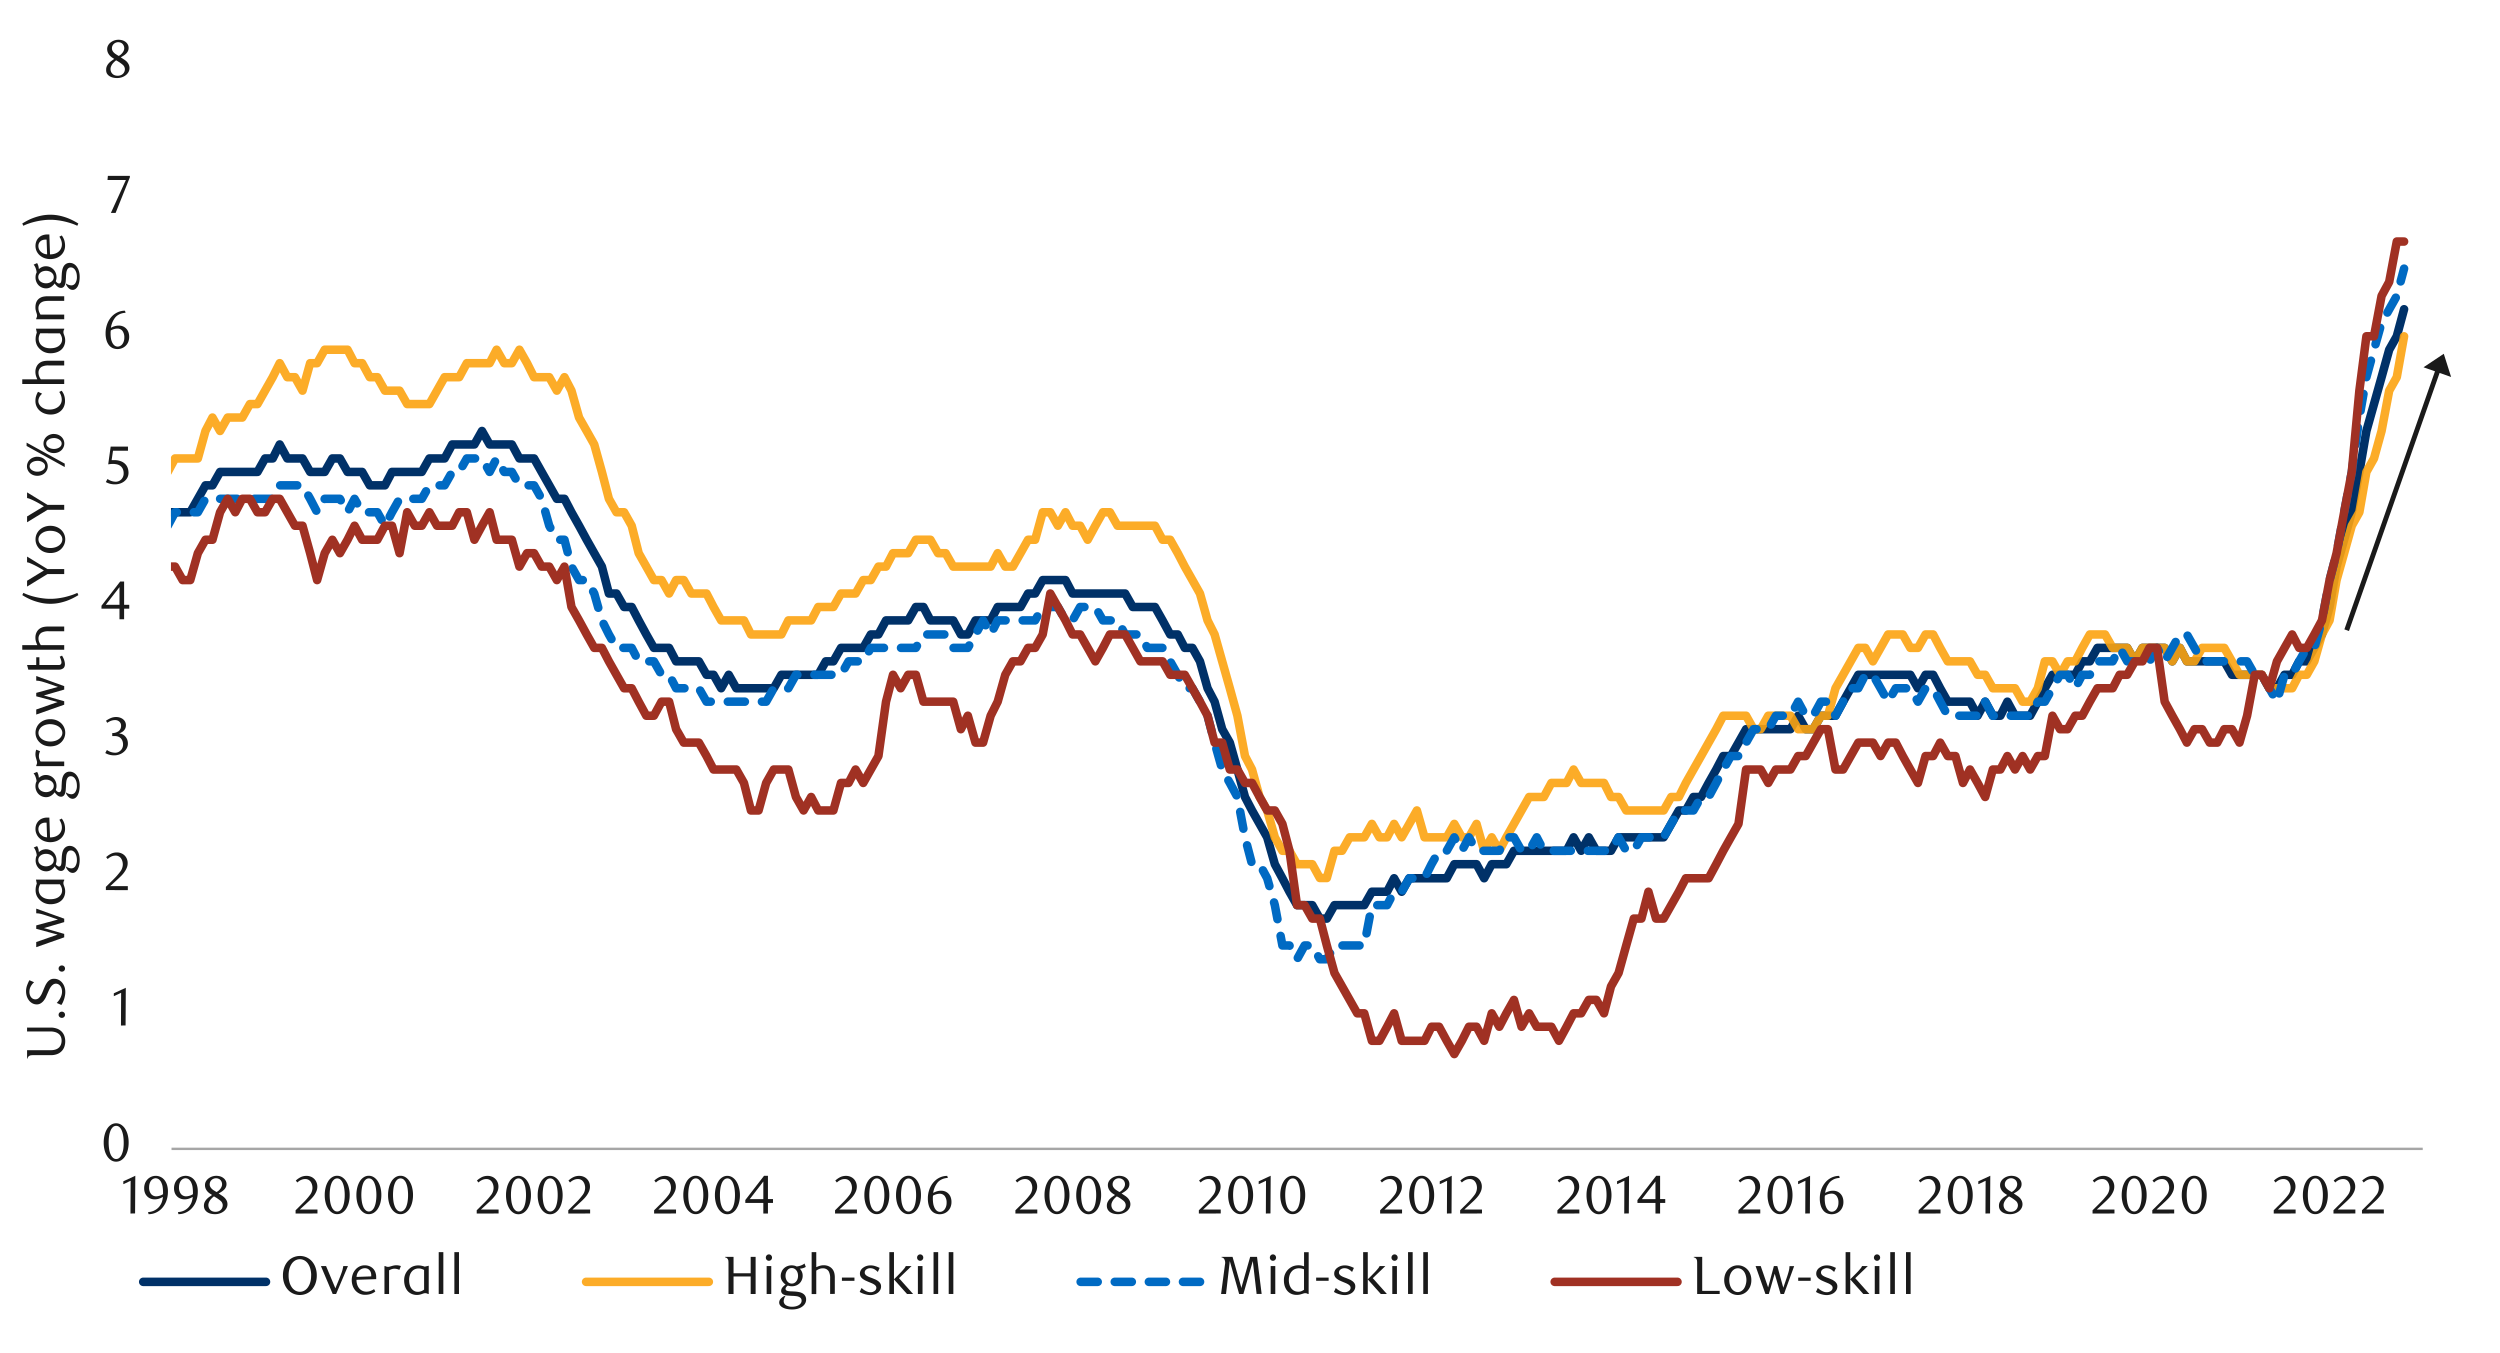 <svg id="Layer_1" data-name="Layer 1" xmlns="http://www.w3.org/2000/svg" xmlns:xlink="http://www.w3.org/1999/xlink" width="1460" height="790" viewBox="0 0 1460 790"><defs><style>.cls-1,.cls-3,.cls-5,.cls-6,.cls-7,.cls-8{fill:none;}.cls-2{clip-path:url(#clip-path);}.cls-3{stroke:#a6a6a6;stroke-width:1.42px;}.cls-3,.cls-5,.cls-6,.cls-7,.cls-8{stroke-linejoin:round;}.cls-4{clip-path:url(#clip-path-2);}.cls-5{stroke:#003168;}.cls-5,.cls-6,.cls-7,.cls-8{stroke-linecap:round;stroke-width:4.98px;}.cls-6{stroke:#fca311;opacity:0.9;}.cls-7{stroke:#006ac3;stroke-dasharray:9.96 9.96;}.cls-8{stroke:#a03123;}.cls-9{clip-path:url(#clip-path-6);}.cls-10{fill:#1a1a1a;}</style><clipPath id="clip-path"><rect class="cls-1" x="-132.92" y="-721.72" width="1725.84" height="2233.44"/></clipPath><clipPath id="clip-path-2"><rect class="cls-1" x="99.84" y="37.96" width="1316.97" height="635.09"/></clipPath><clipPath id="clip-path-6"><rect class="cls-1" x="9.21" y="22.42" width="1441.25" height="744.82"/></clipPath></defs><g class="cls-2"><line class="cls-3" x1="100.17" y1="670.94" x2="1414.89" y2="670.94"/><g class="cls-4"><polyline class="cls-5" points="97.99 299.15 102.23 299.15 106.67 299.15 111.11 299.15 115.55 291.31 119.99 283.44 124.08 283.44 128.52 275.6 132.96 275.6 137.4 275.6 141.5 275.6 145.94 275.6 150.38 275.6 154.81 267.73 159.26 267.73 163.35 259.56 167.78 267.73 172.23 267.73 176.66 267.73 181.12 275.6 185.2 275.6 189.63 275.6 194.09 267.73 198.51 267.73 202.97 275.6 207.06 275.6 211.49 275.6 215.94 283.44 220.37 283.44 224.8 283.44 228.91 275.6 233.34 275.6 237.8 275.6 242.22 275.6 246.31 275.6 250.77 267.73 255.2 267.73 259.65 267.73 264.08 259.56 268.17 259.56 272.62 259.56 277.05 259.56 281.48 251.69 285.94 259.56 290.02 259.56 294.48 259.56 298.91 259.56 303.33 267.73 307.79 267.73 311.88 267.73 316.31 275.6 320.76 283.44 325.19 291.31 329.64 291.31 333.73 299.15 338.16 307.02 342.62 315.22 347.04 323.06 351.5 330.9 355.59 346.61 360.02 346.61 364.47 354.48 368.9 354.48 372.99 362.32 377.44 370.52 381.87 378.36 386.33 378.36 390.75 378.36 394.84 386.23 399.3 386.23 403.73 386.23 408.15 386.23 412.61 394.07 416.7 394.07 421.15 401.94 425.58 394.07 430.01 401.94 434.46 401.94 438.55 401.94 443.01 401.94 447.44 401.94 451.86 401.94 456.32 394.07 460.41 394.07 464.83 394.07 469.29 394.07 473.72 394.07 477.84 394.07 482.26 386.23 486.69 386.23 491.15 378.36 495.57 378.36 499.66 378.36 504.12 378.36 508.55 370.52 513 370.52 517.43 362.32 521.52 362.32 525.97 362.32 530.4 362.32 534.86 354.48 539.28 354.48 543.37 362.32 547.83 362.32 552.25 362.32 556.68 362.32 561.14 370.52 565.23 370.52 569.68 362.32 574.11 362.32 578.54 362.32 582.65 354.48 587.08 354.48 591.51 354.48 595.97 354.48 600.39 346.61 604.51 346.61 608.94 338.77 613.37 338.77 617.82 338.77 622.25 338.77 626.37 346.61 630.79 346.61 635.22 346.61 639.67 346.61 644.1 346.61 648.19 346.61 652.65 346.61 657.08 346.61 661.53 354.48 665.96 354.48 670.05 354.48 674.5 354.48 678.93 362.32 683.38 370.52 687.81 370.52 691.9 378.36 696.36 378.36 700.78 386.23 705.21 401.94 709.33 409.78 713.76 425.85 718.21 433.69 722.64 449.4 727.07 465.44 731.18 473.31 735.61 481.15 740.04 488.99 744.5 504.7 748.92 512.9 753.04 520.77 757.47 528.61 761.89 528.61 766.35 528.61 770.78 536.48 774.87 536.48 779.32 528.61 783.75 528.61 788.21 528.61 792.63 528.61 796.72 528.61 801.18 520.77 805.6 520.77 810.06 520.77 814.15 512.9 818.58 520.77 823.03 512.9 827.46 512.9 831.91 512.9 836 512.9 840.43 512.9 844.89 512.9 849.31 504.7 853.74 504.7 857.86 504.7 862.29 504.7 866.74 512.9 871.17 504.7 875.6 504.7 879.71 504.7 884.14 496.86 888.57 496.86 893.02 496.86 897.45 496.86 901.57 496.86 906 496.86 910.42 496.86 914.88 496.86 918.97 488.99 923.4 496.86 927.85 488.99 932.28 496.86 936.73 496.86 940.82 496.86 945.25 488.99 949.71 488.99 954.13 488.99 958.59 488.99 962.68 488.99 967.11 488.99 971.56 488.99 975.99 481.15 980.44 473.31 984.53 473.31 988.96 465.44 993.42 465.44 997.84 457.24 1002.27 449.4 1006.39 441.53 1010.82 441.53 1015.27 433.69 1019.7 425.85 1024.13 425.85 1028.24 425.85 1032.67 425.85 1037.1 425.85 1041.55 425.85 1045.64 425.85 1050.1 417.98 1054.53 425.85 1058.95 425.85 1063.41 417.98 1067.5 417.98 1071.92 417.98 1076.38 409.78 1080.81 401.94 1085.26 394.07 1089.35 394.07 1093.78 394.07 1098.24 394.07 1102.66 394.07 1107.12 394.07 1111.21 394.07 1115.63 394.07 1120.09 401.94 1124.52 394.07 1128.94 394.07 1133.06 401.94 1137.49 409.78 1141.95 409.78 1146.37 409.78 1150.46 409.78 1154.92 417.98 1159.35 409.78 1163.8 417.98 1168.23 417.98 1172.32 409.78 1176.77 417.98 1181.2 417.98 1185.63 417.98 1190.08 409.78 1194.17 401.94 1198.63 394.07 1203.06 394.07 1207.48 394.07 1211.94 394.07 1216.03 386.23 1220.45 386.23 1224.91 378.36 1229.34 378.36 1233.79 378.36 1237.88 378.36 1242.31 378.36 1246.77 386.23 1251.19 378.36 1255.28 378.36 1259.74 378.36 1264.16 378.36 1268.62 386.23 1273.05 378.36 1277.14 386.23 1281.59 386.23 1286.02 386.23 1290.47 386.23 1294.9 386.23 1298.99 386.23 1303.45 394.07 1307.87 394.07 1312.3 394.07 1316.76 394.07 1320.85 394.07 1325.3 401.94 1329.73 401.94 1334.16 394.07 1338.61 394.07 1342.7 386.23 1347.16 386.23 1351.58 378.36 1356.01 370.52 1360.47 354.48 1364.56 330.9 1368.98 315.22 1373.44 299.15 1377.87 275.6 1381.98 251.69 1386.41 235.98 1390.84 220.27 1395.29 204.23 1399.72 196.39 1403.98 180.59"/></g><g class="cls-4"><polyline class="cls-6" points="97.99 275.6 102.23 267.73 106.67 267.73 111.11 267.73 115.55 267.73 119.99 251.69 124.08 243.85 128.52 251.69 132.96 243.85 137.4 243.85 141.5 243.85 145.94 235.98 150.38 235.98 154.81 228.14 159.26 220.27 163.35 212.09 167.78 220.27 172.23 220.27 176.66 228.14 181.12 212.09 185.2 212.09 189.63 204.23 194.09 204.23 198.51 204.23 202.97 204.23 207.06 212.09 211.49 212.09 215.94 220.27 220.37 220.27 224.8 228.14 228.91 228.14 233.34 228.14 237.8 235.98 242.22 235.98 246.31 235.98 250.77 235.98 255.2 228.14 259.65 220.27 264.08 220.27 268.17 220.27 272.62 212.09 277.05 212.09 281.48 212.09 285.94 212.09 290.02 204.23 294.48 212.09 298.91 212.09 303.33 204.23 307.79 212.09 311.88 220.27 316.31 220.27 320.76 220.27 325.19 228.14 329.64 220.27 333.73 228.14 338.16 243.85 342.62 251.69 347.04 259.56 351.5 275.6 355.59 291.31 360.02 299.15 364.47 299.15 368.9 307.02 372.99 323.06 377.44 330.9 381.87 338.77 386.33 338.77 390.75 346.61 394.84 338.77 399.3 338.77 403.73 346.61 408.15 346.61 412.61 346.61 416.7 354.48 421.15 362.32 425.58 362.32 430.01 362.32 434.46 362.32 438.55 370.52 443.01 370.52 447.44 370.52 451.86 370.52 456.32 370.52 460.41 362.32 464.83 362.32 469.29 362.32 473.72 362.32 477.84 354.48 482.26 354.48 486.69 354.48 491.15 346.61 495.57 346.61 499.66 346.61 504.12 338.77 508.55 338.77 513 330.9 517.43 330.9 521.52 323.06 525.97 323.06 530.4 323.06 534.86 315.22 539.28 315.22 543.37 315.22 547.83 323.06 552.25 323.06 556.68 330.9 561.14 330.9 565.23 330.9 569.68 330.9 574.11 330.9 578.54 330.9 582.65 323.06 587.08 330.9 591.51 330.9 595.97 323.06 600.39 315.22 604.51 315.22 608.94 299.15 613.37 299.15 617.82 307.02 622.25 299.15 626.37 307.02 630.79 307.02 635.22 315.22 639.67 307.02 644.1 299.15 648.19 299.15 652.65 307.02 657.08 307.02 661.53 307.02 665.96 307.02 670.05 307.02 674.5 307.02 678.93 315.22 683.38 315.22 687.81 323.06 691.9 330.9 696.36 338.77 700.78 346.61 705.21 362.32 709.33 370.52 713.76 386.23 718.21 401.94 722.64 417.98 727.07 441.53 731.18 449.4 735.61 465.44 740.04 473.31 744.5 488.99 748.92 496.86 753.04 496.86 757.47 504.7 761.89 504.7 766.35 504.7 770.78 512.76 774.87 512.76 779.32 496.86 783.75 496.86 788.21 488.99 792.63 488.99 796.72 488.99 801.18 481.15 805.6 488.99 810.06 488.99 814.15 481.15 818.58 488.99 823.03 481.15 827.46 473.31 831.91 488.99 836 488.99 840.43 488.99 844.89 488.99 849.31 481.15 853.74 488.99 857.86 488.99 862.29 481.15 866.74 496.86 871.17 488.99 875.6 496.86 879.71 488.99 884.14 481.15 888.57 473.31 893.02 465.44 897.45 465.44 901.57 465.44 906 457.24 910.42 457.24 914.88 457.24 918.97 449.4 923.4 457.24 927.85 457.24 932.28 457.24 936.73 457.24 940.82 465.44 945.25 465.44 949.71 473.31 954.13 473.31 958.59 473.31 962.68 473.31 967.11 473.31 971.56 473.31 975.99 465.44 980.44 465.44 984.53 457.24 988.96 449.4 993.42 441.53 997.84 433.69 1002.27 425.85 1006.39 417.98 1010.82 417.98 1015.27 417.98 1019.7 417.98 1024.13 425.85 1028.24 425.85 1032.67 417.98 1037.1 417.98 1041.55 417.98 1045.64 417.98 1050.1 425.85 1054.53 425.85 1058.95 425.85 1063.41 417.98 1067.5 417.98 1071.92 401.94 1076.38 394.07 1080.81 386.23 1085.26 378.36 1089.35 378.36 1093.78 386.23 1098.24 378.36 1102.66 370.52 1107.12 370.52 1111.21 370.52 1115.63 378.36 1120.09 378.36 1124.52 370.52 1128.94 370.52 1133.06 378.36 1137.49 386.23 1141.95 386.23 1146.37 386.23 1150.46 386.23 1154.92 394.07 1159.35 394.07 1163.8 401.94 1168.23 401.94 1172.32 401.94 1176.77 401.94 1181.2 409.78 1185.63 409.78 1190.08 401.94 1194.17 386.23 1198.63 386.23 1203.06 394.07 1207.48 386.23 1211.94 386.23 1216.03 378.36 1220.45 370.52 1224.91 370.52 1229.34 370.52 1233.79 378.36 1237.88 378.36 1242.31 378.36 1246.77 386.23 1251.19 378.36 1255.28 378.36 1259.74 378.36 1264.16 378.36 1268.62 386.23 1273.05 378.36 1277.14 386.23 1281.59 386.23 1286.02 378.36 1290.47 378.36 1294.9 378.36 1298.99 378.36 1303.45 386.23 1307.87 394.07 1312.3 394.07 1316.76 394.07 1320.85 394.07 1325.3 401.94 1329.73 401.94 1334.16 401.94 1338.61 401.94 1342.7 394.07 1347.16 394.07 1351.58 386.23 1356.01 370.52 1360.47 362.32 1364.56 338.77 1368.98 323.06 1373.44 307.02 1377.87 299.15 1381.98 275.6 1386.41 267.73 1390.84 251.69 1395.29 228.14 1399.72 220.27 1403.98 196.42"/></g><g class="cls-4"><polyline class="cls-7" points="97.99 307.02 102.23 299.15 106.67 299.15 111.11 299.15 115.55 299.15 119.99 291.31 124.08 291.31 128.52 291.31 132.96 291.31 137.4 291.31 141.5 291.31 145.94 291.31 150.38 291.31 154.81 291.31 159.26 291.31 163.35 283.44 167.78 283.44 172.23 283.44 176.66 283.44 181.12 291.31 185.2 299.15 189.63 291.31 194.09 291.31 198.51 291.31 202.97 299.15 207.06 291.31 211.49 299.15 215.94 299.15 220.37 299.15 224.8 307.02 228.91 299.15 233.34 291.31 237.8 291.31 242.22 291.31 246.31 291.31 250.77 283.44 255.2 283.44 259.65 283.44 264.08 275.6 268.17 275.6 272.62 267.73 277.05 267.73 281.48 267.73 285.94 275.6 290.02 267.73 294.48 275.6 298.91 275.6 303.33 283.44 307.79 283.44 311.88 283.44 316.31 291.31 320.76 307.02 325.19 315.22 329.64 315.22 333.73 330.9 338.16 338.77 342.62 338.77 347.04 346.61 351.5 362.32 355.59 370.52 360.02 378.36 364.47 378.36 368.9 378.36 372.99 386.23 377.44 386.23 381.87 386.23 386.33 394.07 390.75 394.07 394.84 401.94 399.3 401.94 403.73 401.94 408.15 401.94 412.61 409.78 416.7 409.78 421.15 409.78 425.58 409.78 430.01 409.78 434.46 409.78 438.55 409.78 443.01 409.78 447.44 409.78 451.86 401.94 456.32 401.94 460.41 401.94 464.83 394.07 469.29 394.07 473.72 394.07 477.84 394.07 482.26 394.07 486.69 394.07 491.15 394.07 495.57 386.23 499.66 386.23 504.12 386.23 508.55 378.36 513 378.36 517.43 378.36 521.52 378.36 525.97 378.36 530.4 378.36 534.86 378.36 539.28 370.52 543.37 370.52 547.83 370.52 552.25 370.52 556.68 378.36 561.14 378.36 565.23 378.36 569.68 370.52 574.11 362.32 578.54 370.52 582.65 362.32 587.08 362.32 591.51 362.32 595.97 362.32 600.39 362.32 604.51 362.32 608.94 354.48 613.37 354.48 617.82 354.48 622.25 362.32 626.37 362.32 630.79 354.48 635.22 354.48 639.67 354.48 644.1 362.32 648.19 362.32 652.65 362.32 657.08 370.52 661.53 370.52 665.96 370.52 670.05 378.36 674.5 378.36 678.93 378.36 683.38 386.23 687.81 394.07 691.9 401.94 696.36 401.94 700.78 409.78 705.21 417.98 709.33 433.69 713.76 449.4 718.21 457.24 722.64 465.44 727.07 488.99 731.18 504.7 735.61 504.7 740.04 512.9 744.5 528.61 748.92 552.16 753.04 552.16 757.47 560.2 761.89 552.16 766.35 552.16 770.78 560.2 774.87 560.2 779.32 552.16 783.75 552.16 788.21 552.16 792.63 552.16 796.72 552.16 801.18 528.61 805.6 528.61 810.06 528.61 814.15 520.77 818.58 520.77 823.03 512.9 827.46 512.9 831.91 512.9 836 504.7 840.43 496.86 844.89 496.86 849.31 488.99 853.74 496.86 857.86 488.99 862.29 496.86 866.74 496.86 871.17 496.86 875.6 496.86 879.71 488.99 884.14 488.99 888.57 496.86 893.02 496.86 897.45 488.99 901.57 496.86 906 496.86 910.42 496.86 914.88 496.86 918.97 496.86 923.4 496.86 927.85 496.86 932.28 496.86 936.73 496.86 940.82 496.86 945.25 488.99 949.71 496.86 954.13 496.86 958.59 488.99 962.68 488.99 967.11 488.99 971.56 488.99 975.99 481.15 980.44 473.31 984.53 473.31 988.96 473.31 993.42 465.44 997.84 465.44 1002.27 457.24 1006.39 449.4 1010.82 441.53 1015.27 441.53 1019.7 433.69 1024.13 425.85 1028.24 425.85 1032.67 425.85 1037.1 417.98 1041.55 417.98 1045.64 417.98 1050.1 409.78 1054.53 417.98 1058.95 417.98 1063.41 409.78 1067.5 409.78 1071.92 417.98 1076.38 409.78 1080.81 401.94 1085.26 401.94 1089.35 394.07 1093.78 394.07 1098.24 401.94 1102.66 409.78 1107.12 401.94 1111.21 401.94 1115.63 401.94 1120.09 409.78 1124.52 401.94 1128.94 401.94 1133.06 409.78 1137.49 417.98 1141.95 417.98 1146.37 417.98 1150.46 417.98 1154.92 417.98 1159.35 409.78 1163.8 417.98 1168.23 417.98 1172.32 417.98 1176.77 417.98 1181.2 417.98 1185.63 417.98 1190.08 409.78 1194.17 409.78 1198.63 401.94 1203.06 394.07 1207.48 394.07 1211.94 401.94 1216.03 394.07 1220.45 394.07 1224.91 386.23 1229.34 386.23 1233.79 386.23 1237.88 378.36 1242.31 386.23 1246.77 386.23 1251.19 386.23 1255.28 386.23 1259.74 378.36 1264.16 386.23 1268.62 378.36 1273.05 370.52 1277.14 370.52 1281.59 378.36 1286.02 386.23 1290.47 386.23 1294.9 386.23 1298.99 386.23 1303.45 386.23 1307.87 386.23 1312.3 386.23 1316.76 394.07 1320.85 394.07 1325.3 401.94 1329.73 409.78 1334.16 394.07 1338.61 394.07 1342.7 386.23 1347.16 378.36 1351.58 378.36 1356.01 362.32 1360.47 338.77 1364.56 323.06 1368.98 299.15 1373.44 275.6 1377.87 243.85 1381.98 220.27 1386.41 204.23 1390.84 188.52 1395.29 180.68 1399.72 172.81 1403.98 156.88"/></g><g class="cls-4"><polyline class="cls-8" points="97.99 330.9 102.23 330.9 106.67 338.77 111.11 338.77 115.55 323.06 119.99 315.22 124.08 315.22 128.52 299.15 132.96 291.31 137.4 299.15 141.5 291.31 145.94 291.31 150.38 299.15 154.81 299.15 159.26 291.31 163.35 291.31 167.78 299.15 172.23 307.02 176.66 307.02 181.12 323.06 185.2 338.77 189.63 323.06 194.09 315.22 198.51 323.06 202.97 315.22 207.06 307.02 211.49 315.22 215.94 315.22 220.37 315.22 224.8 307.02 228.91 307.02 233.34 323.06 237.8 299.15 242.22 307.02 246.31 307.02 250.77 299.15 255.2 307.02 259.65 307.02 264.08 307.02 268.17 299.15 272.62 299.15 277.05 315.22 281.48 307.02 285.94 299.15 290.02 315.22 294.48 315.22 298.91 315.22 303.33 330.9 307.79 323.06 311.88 323.06 316.31 330.9 320.76 330.9 325.19 338.77 329.64 330.9 333.73 354.48 338.16 362.32 342.62 370.52 347.04 378.36 351.5 378.36 355.59 386.23 360.02 394.07 364.47 401.94 368.9 401.94 372.99 409.78 377.44 417.98 381.87 417.98 386.33 409.78 390.75 409.78 394.84 425.85 399.3 433.69 403.73 433.69 408.15 433.69 412.61 441.53 416.7 449.4 421.15 449.4 425.58 449.4 430.01 449.4 434.46 457.24 438.55 473.31 443.01 473.31 447.44 457.24 451.86 449.4 456.32 449.4 460.41 449.4 464.83 465.44 469.29 473.31 473.72 465.44 477.84 473.31 482.26 473.31 486.69 473.31 491.15 457.24 495.57 457.24 499.66 449.4 504.12 457.24 508.55 449.4 513 441.53 517.43 409.78 521.52 394.07 525.97 401.94 530.4 394.07 534.86 394.07 539.28 409.78 543.37 409.78 547.83 409.78 552.25 409.78 556.68 409.78 561.14 425.85 565.23 417.98 569.68 433.69 574.11 433.69 578.54 417.98 582.65 409.78 587.08 394.07 591.51 386.23 595.97 386.23 600.39 378.36 604.51 378.36 608.94 370.52 613.37 346.61 617.82 354.48 622.25 362.32 626.37 370.52 630.79 370.52 635.22 378.36 639.67 386.23 644.1 378.36 648.19 370.52 652.65 370.52 657.08 370.52 661.53 378.36 665.96 386.23 670.05 386.23 674.5 386.23 678.93 386.23 683.38 394.07 687.81 394.07 691.9 394.07 696.36 401.94 700.78 409.78 705.21 417.98 709.33 433.69 713.76 433.69 718.21 449.4 722.64 449.4 727.07 457.24 731.18 457.24 735.61 465.44 740.04 473.31 744.5 473.31 748.92 481.15 753.04 496.86 757.47 528.61 761.89 528.61 766.35 536.45 770.78 536.45 774.87 552.16 779.32 568.23 783.75 576.07 788.21 583.94 792.63 591.78 796.72 591.78 801.18 607.83 805.6 607.83 810.06 599.62 814.15 591.78 818.58 607.83 823.03 607.83 827.46 607.83 831.91 607.83 836 599.62 840.43 599.62 844.89 607.83 849.31 615.58 853.74 607.83 857.86 599.62 862.29 599.62 866.74 607.83 871.17 591.78 875.6 599.62 879.71 591.78 884.14 583.94 888.57 599.62 893.02 591.78 897.45 599.62 901.57 599.62 906 599.62 910.42 607.83 914.88 599.62 918.97 591.78 923.4 591.78 927.85 583.94 932.28 583.94 936.73 591.78 940.82 576.07 945.25 568.23 949.71 552.16 954.13 536.45 958.59 536.45 962.68 520.77 967.11 536.45 971.56 536.45 975.99 528.61 980.44 520.77 984.53 512.9 988.96 512.9 993.42 512.9 997.84 512.9 1002.27 504.7 1006.39 496.86 1010.82 488.99 1015.27 481.15 1019.7 449.4 1024.13 449.4 1028.24 449.4 1032.67 457.24 1037.1 449.4 1041.55 449.4 1045.64 449.4 1050.1 441.53 1054.53 441.53 1058.95 433.69 1063.41 425.85 1067.5 425.85 1071.92 449.4 1076.38 449.4 1080.81 441.53 1085.26 433.69 1089.35 433.69 1093.78 433.69 1098.24 441.53 1102.66 433.69 1107.12 433.69 1111.21 441.53 1115.63 449.4 1120.09 457.24 1124.52 441.53 1128.94 441.53 1133.06 433.69 1137.49 441.53 1141.95 441.53 1146.37 457.24 1150.46 449.4 1154.92 457.24 1159.35 465.44 1163.8 449.4 1168.23 449.4 1172.32 441.53 1176.77 449.4 1181.2 441.53 1185.63 449.4 1190.08 441.53 1194.17 441.53 1198.63 417.98 1203.06 425.85 1207.48 425.85 1211.94 417.98 1216.03 417.98 1220.45 409.78 1224.91 401.94 1229.34 401.94 1233.79 401.94 1237.88 394.07 1242.31 394.07 1246.77 386.23 1251.19 386.23 1255.28 378.36 1259.74 378.36 1264.16 409.78 1268.62 417.98 1273.05 425.85 1277.14 433.69 1281.59 425.85 1286.02 425.85 1290.47 433.69 1294.9 433.69 1298.99 425.85 1303.45 425.85 1307.87 433.69 1312.3 417.98 1316.76 394.07 1320.85 394.07 1325.3 401.94 1329.73 386.23 1334.16 378.36 1338.61 370.52 1342.7 378.36 1347.16 378.36 1351.58 370.52 1356.01 362.32 1360.47 338.77 1364.56 323.06 1368.98 299.15 1373.44 275.6 1377.87 228.14 1381.98 196.39 1386.41 196.39 1390.84 172.81 1395.29 164.63 1399.72 141.06 1403.98 141.06"/></g><g class="cls-9"><path class="cls-10" d="M75.13,667.26a17.1,17.1,0,0,1-.55,4.49,12.06,12.06,0,0,1-1.53,3.54,7.4,7.4,0,0,1-2.32,2.31,5.47,5.47,0,0,1-2.93.82,5.29,5.29,0,0,1-2.88-.83,7.76,7.76,0,0,1-2.29-2.31,11.87,11.87,0,0,1-1.52-3.53,17,17,0,0,1-.55-4.46,17.47,17.47,0,0,1,.55-4.53,12.51,12.51,0,0,1,1.5-3.59,7.43,7.43,0,0,1,2.29-2.34,5.4,5.4,0,0,1,2.9-.83,5.48,5.48,0,0,1,2.93.83,7.73,7.73,0,0,1,2.32,2.34,12.37,12.37,0,0,1,1.53,3.57A17.39,17.39,0,0,1,75.13,667.26Zm-2.89,0a24.57,24.57,0,0,0-.28-3.86,14.14,14.14,0,0,0-.83-3.11,5.84,5.84,0,0,0-1.37-2.06,2.88,2.88,0,0,0-3.83,0,5.75,5.75,0,0,0-1.37,2.05,13.61,13.61,0,0,0-.83,3.07,26.61,26.61,0,0,0,0,7.7,12.82,12.82,0,0,0,.85,3.08,6.09,6.09,0,0,0,1.38,2,2.71,2.71,0,0,0,1.88.73,2.76,2.76,0,0,0,1.9-.73,5.7,5.7,0,0,0,1.39-2A13.76,13.76,0,0,0,72,671.1,23.8,23.8,0,0,0,72.24,667.3Z"/></g><g class="cls-9"><path class="cls-10" d="M70.64,598.91l.1-19.12-4.27,2v-1.7l7-3.23-.13,22Z"/></g><g class="cls-9"><path class="cls-10" d="M61.83,519.81v-1.88L66,513.81a39.24,39.24,0,0,0,4.16-4.69,7.06,7.06,0,0,0,1.56-4.19,6.94,6.94,0,0,0-.3-2.09,5.67,5.67,0,0,0-.83-1.67,3.72,3.72,0,0,0-1.31-1.09,3.66,3.66,0,0,0-1.74-.4,5.94,5.94,0,0,0-2.54.55,8,8,0,0,0-2.11,1.46L62,500.56a12.42,12.42,0,0,1,3-2.05,7.89,7.89,0,0,1,3.33-.68,6.23,6.23,0,0,1,2.41.46,5.88,5.88,0,0,1,2,1.28,6,6,0,0,1,1.34,2,6.43,6.43,0,0,1,.48,2.52,7,7,0,0,1-.54,2.74,12.53,12.53,0,0,1-1.36,2.43,16.58,16.58,0,0,1-1.69,2.06c-.6.61-1.14,1.14-1.62,1.58l-5,4.61h10.3v2.32Z"/></g><g class="cls-9"><path class="cls-10" d="M69.54,428.34a5.37,5.37,0,0,1,2.11.58,5.27,5.27,0,0,1,1.61,1.28A6.32,6.32,0,0,1,74.32,432a6.62,6.62,0,0,1,.37,2.26A5.64,5.64,0,0,1,74,437a7.15,7.15,0,0,1-1.76,2.16,8.24,8.24,0,0,1-2.54,1.45,8.9,8.9,0,0,1-3,.52,11.89,11.89,0,0,1-2.47-.27,10.26,10.26,0,0,1-2.75-1.08l.95-1.79a8.43,8.43,0,0,0,4.9,1.6,4.3,4.3,0,0,0,1.69-.35,4.9,4.9,0,0,0,1.46-1,4.55,4.55,0,0,0,1-1.48,4.82,4.82,0,0,0,.38-1.93,5.86,5.86,0,0,0-.37-2.15,4.48,4.48,0,0,0-1-1.56,4.06,4.06,0,0,0-1.49-.94,5.35,5.35,0,0,0-1.84-.31H65.55v-1.76A6.25,6.25,0,0,0,69.26,427a3.8,3.8,0,0,0,1.44-3.21,3,3,0,0,0-1-2.35,3.55,3.55,0,0,0-2.46-.91,6.78,6.78,0,0,0-2.33.39,10.27,10.27,0,0,0-2.26,1.21l-.75-1.2a14.34,14.34,0,0,1,2.86-1.6,7.91,7.91,0,0,1,3-.59,7.18,7.18,0,0,1,2.34.36,5.68,5.68,0,0,1,1.82,1,4.42,4.42,0,0,1,1.19,1.5,4.36,4.36,0,0,1,.43,1.95,4.4,4.4,0,0,1-.31,1.7,5,5,0,0,1-.85,1.35,5.22,5.22,0,0,1-1.26,1A9.89,9.89,0,0,1,69.54,428.34Z"/></g><g class="cls-9"><path class="cls-10" d="M72.48,355.45v6.19h-2.7v-6.19H59.26v-1.69l10.92-14.14h2.3v13.57h3v2.26Zm-2.7-12.56-8,10.3h8Z"/></g><g class="cls-9"><path class="cls-10" d="M74.74,263.23H66l-.81,5.49.69,0,.69,0a10.76,10.76,0,0,1,4.13.69,7,7,0,0,1,2.6,1.76,6.29,6.29,0,0,1,1.36,2.37,8.8,8.8,0,0,1,.39,2.53,6.18,6.18,0,0,1-.65,2.84A6.75,6.75,0,0,1,72.69,281a8.19,8.19,0,0,1-2.52,1.38,9.32,9.32,0,0,1-3,.49,12.23,12.23,0,0,1-2.56-.27,11,11,0,0,1-2.81-1.08l1-1.79a8.32,8.32,0,0,0,4.87,1.6,4.4,4.4,0,0,0,1.68-.35,4.64,4.64,0,0,0,1.47-1,4.78,4.78,0,0,0,1-1.51,4.72,4.72,0,0,0,.39-1.95,6.11,6.11,0,0,0-.56-2.78,4.82,4.82,0,0,0-1.46-1.71,5.45,5.45,0,0,0-2-.86,11,11,0,0,0-2.27-.24,13.55,13.55,0,0,0-1.43.08c-.47.05-.91.11-1.3.18l1.44-10.37H74.74Z"/></g><g class="cls-9"><path class="cls-10" d="M73.35,182.68a9.45,9.45,0,0,0-2.9.56,8.18,8.18,0,0,0-2.06,1.13A6.39,6.39,0,0,0,67,185.8a14.73,14.73,0,0,0-.91,1.46,10.36,10.36,0,0,0-.82,2,11.82,11.82,0,0,0-.5,2.18,10,10,0,0,1,2.4-1,8.82,8.82,0,0,1,2.25-.3,6.06,6.06,0,0,1,2.32.44,5.46,5.46,0,0,1,1.93,1.29,5.75,5.75,0,0,1,1.3,2.07,8.29,8.29,0,0,1-.11,5.85A6.74,6.74,0,0,1,73.34,202a6.45,6.45,0,0,1-2.19,1.38,6.77,6.77,0,0,1-2.51.47,7.09,7.09,0,0,1-2.72-.53,5.9,5.9,0,0,1-2.21-1.66,8.33,8.33,0,0,1-1.49-2.88,13.68,13.68,0,0,1-.55-4.13,15.22,15.22,0,0,1,.88-5.27,13.07,13.07,0,0,1,2.4-4.18,11.11,11.11,0,0,1,3.58-2.75,10.1,10.1,0,0,1,4.44-1ZM64.68,193c0,.29-.07.6-.09.91s0,.63,0,.94a17.06,17.06,0,0,0,.19,2.61,7.88,7.88,0,0,0,.53,2,5.29,5.29,0,0,0,1.47,2.23,3,3,0,0,0,1.94.72,3.14,3.14,0,0,0,1.45-.36,3.72,3.72,0,0,0,1.24-1,5.83,5.83,0,0,0,.86-1.67,6.71,6.71,0,0,0,.33-2.16,6.22,6.22,0,0,0-1.11-4,3.59,3.59,0,0,0-2.9-1.33,7.25,7.25,0,0,0-1.86.26A8.56,8.56,0,0,0,64.68,193Z"/></g><g class="cls-9"><path class="cls-10" d="M67.52,124.34H64.76l8.76-19.22H62.78L63,102.7H75.84v.85Z"/></g><g class="cls-9"><path class="cls-10" d="M66.71,34.4c-.44-.27-.9-.58-1.39-.91A7.58,7.58,0,0,1,64,32.3a6.18,6.18,0,0,1-1-1.59,5.11,5.11,0,0,1-.41-2.12,4.18,4.18,0,0,1,.56-2.1,5.63,5.63,0,0,1,1.46-1.7,7.68,7.68,0,0,1,2.09-1.15,7.32,7.32,0,0,1,2.47-.42,8,8,0,0,1,2.35.33,5.81,5.81,0,0,1,1.89,1A4.72,4.72,0,0,1,74.63,26a4,4,0,0,1,.48,2,4.24,4.24,0,0,1-.37,1.79,5.13,5.13,0,0,1-1,1.43,8.82,8.82,0,0,1-1.46,1.2c-.57.36-1.15.72-1.77,1.08l.63.38c.54.35,1.09.71,1.63,1.08a8,8,0,0,1,1.46,1.26,6.79,6.79,0,0,1,1,1.58,4.86,4.86,0,0,1,.4,2,4.69,4.69,0,0,1-.56,2.22,6,6,0,0,1-1.54,1.83,7.37,7.37,0,0,1-2.3,1.26,8.64,8.64,0,0,1-2.87.47,10.11,10.11,0,0,1-2.49-.3,6.48,6.48,0,0,1-2.07-.91,4.62,4.62,0,0,1-1.41-1.54A4.35,4.35,0,0,1,62,40.71a4.8,4.8,0,0,1,.5-2.26,7.18,7.18,0,0,1,1.24-1.73,9.9,9.9,0,0,1,1.55-1.3Zm1.11.82a10.78,10.78,0,0,0-1.22,1.05,8.81,8.81,0,0,0-1.06,1.24,6.49,6.49,0,0,0-.72,1.38,4.06,4.06,0,0,0,0,2.91,3.64,3.64,0,0,0,.79,1.25,3.4,3.4,0,0,0,1.28.86,4.8,4.8,0,0,0,1.81.32,4.85,4.85,0,0,0,1.82-.32,3.81,3.81,0,0,0,1.34-.86,3.55,3.55,0,0,0,.81-1.25,4.12,4.12,0,0,0,.27-1.47,3.52,3.52,0,0,0-1.35-2.57q-.48-.4-1-.78c-.35-.26-.69-.49-1-.71l-1-.6Zm1.54-2.55a7.23,7.23,0,0,0,1.21-.83,6.57,6.57,0,0,0,1-1.08,5.36,5.36,0,0,0,.73-1.26,3.8,3.8,0,0,0,.26-1.38,3.59,3.59,0,0,0-.75-2.2A3.32,3.32,0,0,0,70.69,25a3.84,3.84,0,0,0-4.22.65,3.42,3.42,0,0,0-1.1,2.64,2.75,2.75,0,0,0,.32,1.33,4.32,4.32,0,0,0,.8,1.08,5.86,5.86,0,0,0,1.11.91c.42.28.84.54,1.26.79Z"/></g><g class="cls-9"><path class="cls-10" d="M76.19,708.7l.1-19.13-4.27,2v-1.69l7-3.24-.13,22Z"/><path class="cls-10" d="M86.46,707.85a9.24,9.24,0,0,0,2.86-.57,8.7,8.7,0,0,0,2.12-1.14A8.83,8.83,0,0,0,93,704.68a11.76,11.76,0,0,0,1-1.51,8.74,8.74,0,0,0,.75-2,11.11,11.11,0,0,0,.38-2.18,10.34,10.34,0,0,1-2.42,1.08,8.25,8.25,0,0,1-2.32.36A6.44,6.44,0,0,1,88,700a5.58,5.58,0,0,1-2-1.27,6,6,0,0,1-1.32-2,7.33,7.33,0,0,1-.49-2.78,7.87,7.87,0,0,1,.58-3.08,7.13,7.13,0,0,1,1.53-2.28,6.62,6.62,0,0,1,2.16-1.41,6.89,6.89,0,0,1,2.52-.49,6.61,6.61,0,0,1,2.59.54,6.3,6.3,0,0,1,2.27,1.66,8.62,8.62,0,0,1,1.62,2.87,12.48,12.48,0,0,1,.61,4.13,15.72,15.72,0,0,1-.86,5.28,13,13,0,0,1-2.39,4.18,10.78,10.78,0,0,1-3.59,2.74,10.21,10.21,0,0,1-4.46,1Zm8.76-10.46q0-.35,0-.6v-.59a23.7,23.7,0,0,0-.23-3,8.73,8.73,0,0,0-.65-2.29,5.08,5.08,0,0,0-1.51-2.13,3.2,3.2,0,0,0-2-.66,3,3,0,0,0-1.4.36,3.7,3.7,0,0,0-1.2,1,5.8,5.8,0,0,0-.83,1.65,6.94,6.94,0,0,0-.32,2.18,5.9,5.9,0,0,0,1.17,4,3.76,3.76,0,0,0,3,1.34A7.61,7.61,0,0,0,95.22,697.39Z"/><path class="cls-10" d="M103.92,707.85a9.24,9.24,0,0,0,2.86-.57,8.33,8.33,0,0,0,3.64-2.6,11.76,11.76,0,0,0,1-1.51,8.74,8.74,0,0,0,.75-2,11.11,11.11,0,0,0,.38-2.18,10.34,10.34,0,0,1-2.42,1.08,8.25,8.25,0,0,1-2.32.36,6.44,6.44,0,0,1-2.37-.44,5.58,5.58,0,0,1-2-1.27,6,6,0,0,1-1.32-2,7.33,7.33,0,0,1-.49-2.78,7.87,7.87,0,0,1,.58-3.08,7.13,7.13,0,0,1,1.53-2.28,6.62,6.62,0,0,1,2.16-1.41,6.89,6.89,0,0,1,2.52-.49,6.57,6.57,0,0,1,2.59.54,6.3,6.3,0,0,1,2.27,1.66,8.62,8.62,0,0,1,1.62,2.87,12.48,12.48,0,0,1,.61,4.13,15.72,15.72,0,0,1-.86,5.28,13,13,0,0,1-2.39,4.18,10.78,10.78,0,0,1-3.59,2.74,10.21,10.21,0,0,1-4.46,1Zm8.76-10.46q0-.35,0-.6v-.59a23.7,23.7,0,0,0-.23-3,8.73,8.73,0,0,0-.65-2.29,5.08,5.08,0,0,0-1.51-2.13,3.2,3.2,0,0,0-2-.66,3,3,0,0,0-1.4.36,3.7,3.7,0,0,0-1.2,1,5.8,5.8,0,0,0-.83,1.65,6.94,6.94,0,0,0-.32,2.18,5.9,5.9,0,0,0,1.17,4,3.76,3.76,0,0,0,3,1.34A7.61,7.61,0,0,0,112.68,697.39Z"/><path class="cls-10" d="M123.85,697.86c-.44-.27-.9-.57-1.39-.91a7.2,7.2,0,0,1-1.35-1.19,6.18,6.18,0,0,1-1-1.59,5.08,5.08,0,0,1-.4-2.12,4.17,4.17,0,0,1,.55-2.1,5.75,5.75,0,0,1,1.46-1.7,7.51,7.51,0,0,1,4.57-1.57,8,8,0,0,1,2.34.33,5.81,5.81,0,0,1,1.89,1,4.72,4.72,0,0,1,1.27,1.51,4,4,0,0,1,.48,2,4.27,4.27,0,0,1-.37,1.79,5.28,5.28,0,0,1-1,1.43,9.31,9.31,0,0,1-1.46,1.19c-.57.37-1.15.73-1.77,1.08l.63.38,1.63,1.08a8.43,8.43,0,0,1,1.46,1.26,6.79,6.79,0,0,1,1.05,1.58,4.87,4.87,0,0,1,.4,2,4.68,4.68,0,0,1-.56,2.21,6.13,6.13,0,0,1-1.54,1.84,7.56,7.56,0,0,1-2.3,1.25,8.39,8.39,0,0,1-2.87.47,10.61,10.61,0,0,1-2.49-.29,6.55,6.55,0,0,1-2.06-.91,4.64,4.64,0,0,1-1.42-1.54,4.42,4.42,0,0,1-.51-2.16,5,5,0,0,1,.5-2.26,7.12,7.12,0,0,1,1.24-1.72,9.88,9.88,0,0,1,1.55-1.31Q123.19,698.34,123.85,697.86Zm1.11.82a10.78,10.78,0,0,0-1.22,1.05,8.81,8.81,0,0,0-1.06,1.24,6.49,6.49,0,0,0-.72,1.38,4.17,4.17,0,0,0-.27,1.45,4.06,4.06,0,0,0,.27,1.46,3.64,3.64,0,0,0,.79,1.25,3.54,3.54,0,0,0,1.28.87,4.8,4.8,0,0,0,1.81.31,4.85,4.85,0,0,0,1.82-.31,4,4,0,0,0,1.34-.87,3.55,3.55,0,0,0,.81-1.25,4.06,4.06,0,0,0,.27-1.46,3.52,3.52,0,0,0-1.35-2.58q-.47-.4-1-.78c-.35-.25-.69-.49-1-.71l-1-.6Zm1.54-2.54a7.3,7.3,0,0,0,1.21-.84,6.65,6.65,0,0,0,1-1.08,5.68,5.68,0,0,0,.72-1.26,3.67,3.67,0,0,0-.49-3.58,3.32,3.32,0,0,0-1.15-.92,3.86,3.86,0,0,0-4.22.64,3.42,3.42,0,0,0-1.1,2.64,2.73,2.73,0,0,0,.32,1.33,4.56,4.56,0,0,0,.8,1.09,6.27,6.27,0,0,0,1.11.91l1.26.78Z"/></g><g class="cls-9"><path class="cls-10" d="M172.62,708.7v-1.89l4.14-4.11a39.25,39.25,0,0,0,4.16-4.7,7.06,7.06,0,0,0,1.56-4.19,7,7,0,0,0-.3-2.09,5.5,5.5,0,0,0-.83-1.66,3.81,3.81,0,0,0-1.3-1.1,3.85,3.85,0,0,0-1.75-.39,5.79,5.79,0,0,0-2.54.55,7.41,7.41,0,0,0-2.1,1.46l-.92-1.13a12.48,12.48,0,0,1,3-2.06,7.89,7.89,0,0,1,3.33-.68,6.51,6.51,0,0,1,2.42.46,5.81,5.81,0,0,1,2,1.29,6,6,0,0,1,1.34,2,6.47,6.47,0,0,1,.49,2.52,7.11,7.11,0,0,1-.55,2.75,13.36,13.36,0,0,1-1.35,2.43,18.32,18.32,0,0,1-1.7,2c-.6.62-1.14,1.15-1.62,1.58l-5,4.61h10.3v2.33Z"/><path class="cls-10" d="M204.21,697.91a17.18,17.18,0,0,1-.55,4.5,12.18,12.18,0,0,1-1.53,3.54,7.62,7.62,0,0,1-2.32,2.31,5.55,5.55,0,0,1-2.93.81,5.2,5.2,0,0,1-2.88-.83,7.53,7.53,0,0,1-2.29-2.31,11.92,11.92,0,0,1-1.52-3.52,17.05,17.05,0,0,1-.55-4.47,17.57,17.57,0,0,1,.55-4.53,12.45,12.45,0,0,1,1.5-3.58,7.23,7.23,0,0,1,2.29-2.34,5.33,5.33,0,0,1,2.9-.84,5.4,5.4,0,0,1,2.93.84,7.51,7.51,0,0,1,2.32,2.34,12.13,12.13,0,0,1,1.53,3.57A17.31,17.31,0,0,1,204.21,697.91Zm-2.89.05a24.8,24.8,0,0,0-.28-3.87,14,14,0,0,0-.83-3.1,5.75,5.75,0,0,0-1.37-2.06,2.85,2.85,0,0,0-3.83,0,5.62,5.62,0,0,0-1.37,2,13.85,13.85,0,0,0-.83,3.08,26.54,26.54,0,0,0,0,7.69,12.82,12.82,0,0,0,.85,3.08,5.89,5.89,0,0,0,1.38,2,2.72,2.72,0,0,0,1.88.74,2.77,2.77,0,0,0,1.9-.74,5.52,5.52,0,0,0,1.39-2,13.81,13.81,0,0,0,.83-3.06A23.89,23.89,0,0,0,201.32,698Z"/><path class="cls-10" d="M222.71,697.91a17.61,17.61,0,0,1-.55,4.5,12.19,12.19,0,0,1-1.54,3.54,7.62,7.62,0,0,1-2.32,2.31,5.5,5.5,0,0,1-2.93.81,5.25,5.25,0,0,1-2.88-.83,7.53,7.53,0,0,1-2.29-2.31,12.47,12.47,0,0,1-1.52-3.52,17.5,17.5,0,0,1-.54-4.47,18,18,0,0,1,.54-4.53,12.74,12.74,0,0,1,1.51-3.58,7.23,7.23,0,0,1,2.29-2.34,5.29,5.29,0,0,1,2.89-.84,5.35,5.35,0,0,1,2.93.84,7.51,7.51,0,0,1,2.32,2.34,12.14,12.14,0,0,1,1.54,3.57A17.75,17.75,0,0,1,222.71,697.91Zm-2.89.05a26.08,26.08,0,0,0-.28-3.87,13.5,13.5,0,0,0-.84-3.1,5.61,5.61,0,0,0-1.36-2.06,2.8,2.8,0,0,0-1.92-.74,2.76,2.76,0,0,0-1.91.74,5.62,5.62,0,0,0-1.37,2,13.33,13.33,0,0,0-.83,3.08,25.63,25.63,0,0,0,0,7.69,12.82,12.82,0,0,0,.85,3.08,5.63,5.63,0,0,0,1.38,2,2.72,2.72,0,0,0,1.88.74,2.79,2.79,0,0,0,1.9-.74,5.39,5.39,0,0,0,1.38-2,13.27,13.27,0,0,0,.84-3.06A25.12,25.12,0,0,0,219.82,698Z"/><path class="cls-10" d="M241.2,697.91a17.18,17.18,0,0,1-.55,4.5,11.91,11.91,0,0,1-1.53,3.54,7.62,7.62,0,0,1-2.32,2.31,5.53,5.53,0,0,1-2.93.81,5.25,5.25,0,0,1-2.88-.83,7.53,7.53,0,0,1-2.29-2.31,12.19,12.19,0,0,1-1.52-3.52,17.05,17.05,0,0,1-.55-4.47,17.57,17.57,0,0,1,.55-4.53,13,13,0,0,1,1.5-3.58,7.23,7.23,0,0,1,2.29-2.34,5.48,5.48,0,0,1,5.83,0,7.51,7.51,0,0,1,2.32,2.34,11.88,11.88,0,0,1,1.53,3.57A17.31,17.31,0,0,1,241.2,697.91Zm-2.89.05a24.8,24.8,0,0,0-.28-3.87,13.51,13.51,0,0,0-.83-3.1,5.62,5.62,0,0,0-1.37-2.06,2.85,2.85,0,0,0-3.83,0,5.6,5.6,0,0,0-1.36,2,13.31,13.31,0,0,0-.84,3.08,26.54,26.54,0,0,0,0,7.69,12.82,12.82,0,0,0,.85,3.08,5.89,5.89,0,0,0,1.38,2,2.76,2.76,0,0,0,1.89.74,2.81,2.81,0,0,0,1.9-.74,5.63,5.63,0,0,0,1.38-2,13.29,13.29,0,0,0,.83-3.06A23.89,23.89,0,0,0,238.31,698Z"/></g><g class="cls-9"><path class="cls-10" d="M278.4,708.7v-1.89l4.14-4.11a39.25,39.25,0,0,0,4.16-4.7,7.06,7.06,0,0,0,1.56-4.19,7,7,0,0,0-.3-2.09,5.5,5.5,0,0,0-.83-1.66,3.81,3.81,0,0,0-1.3-1.1,3.85,3.85,0,0,0-1.75-.39,5.79,5.79,0,0,0-2.54.55,7.6,7.6,0,0,0-2.11,1.46l-.91-1.13a12.48,12.48,0,0,1,3-2.06,7.89,7.89,0,0,1,3.33-.68,6.51,6.51,0,0,1,2.42.46,5.81,5.81,0,0,1,2,1.29,6,6,0,0,1,1.34,2,6.47,6.47,0,0,1,.48,2.52,7.1,7.1,0,0,1-.54,2.75,13.36,13.36,0,0,1-1.35,2.43,18.32,18.32,0,0,1-1.7,2c-.6.62-1.14,1.15-1.62,1.58l-5,4.61h10.3v2.33Z"/><path class="cls-10" d="M310.08,697.91a17.62,17.62,0,0,1-.54,4.5A12.19,12.19,0,0,1,308,706a7.62,7.62,0,0,1-2.32,2.31,5.53,5.53,0,0,1-2.93.81,5.25,5.25,0,0,1-2.88-.83,7.53,7.53,0,0,1-2.29-2.31,12.19,12.19,0,0,1-1.52-3.52,17.49,17.49,0,0,1-.55-4.47,18,18,0,0,1,.55-4.53,12.74,12.74,0,0,1,1.51-3.58,7.1,7.1,0,0,1,2.28-2.34,5.48,5.48,0,0,1,5.83,0,7.51,7.51,0,0,1,2.32,2.34,12.14,12.14,0,0,1,1.54,3.57A17.76,17.76,0,0,1,310.08,697.91Zm-2.89.05a24.8,24.8,0,0,0-.28-3.87,13.51,13.51,0,0,0-.83-3.1,5.62,5.62,0,0,0-1.37-2.06,2.76,2.76,0,0,0-1.91-.74,2.8,2.8,0,0,0-1.92.74,5.6,5.6,0,0,0-1.36,2,13.31,13.31,0,0,0-.84,3.08,26.54,26.54,0,0,0,0,7.69,13.3,13.3,0,0,0,.85,3.08,5.89,5.89,0,0,0,1.38,2,2.76,2.76,0,0,0,1.89.74,2.81,2.81,0,0,0,1.9-.74,5.63,5.63,0,0,0,1.38-2,13.29,13.29,0,0,0,.83-3.06A23.89,23.89,0,0,0,307.19,698Z"/><path class="cls-10" d="M328.58,697.91a17.18,17.18,0,0,1-.55,4.5A12.18,12.18,0,0,1,326.5,706a7.62,7.62,0,0,1-2.32,2.31,5.55,5.55,0,0,1-2.93.81,5.2,5.2,0,0,1-2.88-.83,7.53,7.53,0,0,1-2.29-2.31,11.92,11.92,0,0,1-1.52-3.52,17.05,17.05,0,0,1-.55-4.47,17.57,17.57,0,0,1,.55-4.53,12.45,12.45,0,0,1,1.5-3.58,7.23,7.23,0,0,1,2.29-2.34,5.33,5.33,0,0,1,2.9-.84,5.4,5.4,0,0,1,2.93.84,7.51,7.51,0,0,1,2.32,2.34A12.13,12.13,0,0,1,328,693.4,17.31,17.31,0,0,1,328.58,697.91Zm-2.89.05a24.8,24.8,0,0,0-.28-3.87,14,14,0,0,0-.83-3.1,5.75,5.75,0,0,0-1.37-2.06,2.85,2.85,0,0,0-3.83,0,5.62,5.62,0,0,0-1.37,2,13.85,13.85,0,0,0-.83,3.08,26.54,26.54,0,0,0,0,7.69,12.82,12.82,0,0,0,.85,3.08,5.89,5.89,0,0,0,1.38,2,2.74,2.74,0,0,0,1.88.74,2.77,2.77,0,0,0,1.9-.74,5.52,5.52,0,0,0,1.39-2,13.81,13.81,0,0,0,.83-3.06A23.89,23.89,0,0,0,325.69,698Z"/><path class="cls-10" d="M331.88,708.7v-1.89L336,702.7a39.25,39.25,0,0,0,4.16-4.7,7.06,7.06,0,0,0,1.56-4.19,7,7,0,0,0-.3-2.09,5.5,5.5,0,0,0-.83-1.66,3.69,3.69,0,0,0-3.05-1.49,5.79,5.79,0,0,0-2.54.55,7.6,7.6,0,0,0-2.11,1.46l-.91-1.13a12.48,12.48,0,0,1,3-2.06,7.89,7.89,0,0,1,3.33-.68,6.42,6.42,0,0,1,2.41.46,5.75,5.75,0,0,1,2,1.29,6,6,0,0,1,1.34,2,6.47,6.47,0,0,1,.48,2.52,7.1,7.1,0,0,1-.54,2.75,12.83,12.83,0,0,1-1.36,2.43,17.23,17.23,0,0,1-1.69,2c-.6.62-1.14,1.15-1.62,1.58l-5,4.61h10.3v2.33Z"/></g><g class="cls-9"><path class="cls-10" d="M382,708.7v-1.89l4.15-4.11a40.15,40.15,0,0,0,4.16-4.7,7,7,0,0,0,1.55-4.19,7.33,7.33,0,0,0-.29-2.09,5.29,5.29,0,0,0-.84-1.66,3.72,3.72,0,0,0-1.3-1.1,3.78,3.78,0,0,0-1.74-.39,5.87,5.87,0,0,0-2.55.55,7.7,7.7,0,0,0-2.1,1.46l-.91-1.13a12.44,12.44,0,0,1,3-2.06,8,8,0,0,1,3.33-.68,6.47,6.47,0,0,1,2.42.46,6,6,0,0,1,2,1.29,6,6,0,0,1,1.33,2,6.29,6.29,0,0,1,.49,2.52,6.93,6.93,0,0,1-.55,2.75,13.36,13.36,0,0,1-1.35,2.43,17.29,17.29,0,0,1-1.7,2c-.59.62-1.13,1.15-1.61,1.58l-5,4.61h10.31v2.33Z"/><path class="cls-10" d="M413.62,697.91a17.62,17.62,0,0,1-.54,4.5,12.19,12.19,0,0,1-1.54,3.54,7.62,7.62,0,0,1-2.32,2.31,5.53,5.53,0,0,1-2.93.81,5.25,5.25,0,0,1-2.88-.83,7.53,7.53,0,0,1-2.29-2.31,12.19,12.19,0,0,1-1.52-3.52,17.49,17.49,0,0,1-.55-4.47,18,18,0,0,1,.55-4.53,12.74,12.74,0,0,1,1.51-3.58,7.2,7.2,0,0,1,2.28-2.34,5.48,5.48,0,0,1,5.83,0,7.51,7.51,0,0,1,2.32,2.34,12.14,12.14,0,0,1,1.54,3.57A17.76,17.76,0,0,1,413.62,697.91Zm-2.88.05a24.75,24.75,0,0,0-.29-3.87,13.51,13.51,0,0,0-.83-3.1,5.62,5.62,0,0,0-1.37-2.06,2.76,2.76,0,0,0-1.91-.74,2.8,2.8,0,0,0-1.92.74,5.6,5.6,0,0,0-1.36,2,12.85,12.85,0,0,0-.83,3.08,25.63,25.63,0,0,0,0,7.69,12.83,12.83,0,0,0,.84,3.08,5.77,5.77,0,0,0,1.39,2,2.72,2.72,0,0,0,1.88.74,2.81,2.81,0,0,0,1.9-.74,5.63,5.63,0,0,0,1.38-2,13.29,13.29,0,0,0,.83-3.06A23.84,23.84,0,0,0,410.74,698Z"/><path class="cls-10" d="M432.12,697.91a17.18,17.18,0,0,1-.55,4.5A11.91,11.91,0,0,1,430,706a7.62,7.62,0,0,1-2.32,2.31,5.55,5.55,0,0,1-2.93.81,5.2,5.2,0,0,1-2.88-.83,7.53,7.53,0,0,1-2.29-2.31,11.92,11.92,0,0,1-1.52-3.52,17.05,17.05,0,0,1-.55-4.47,17.57,17.57,0,0,1,.55-4.53,12.73,12.73,0,0,1,1.5-3.58,7.23,7.23,0,0,1,2.29-2.34,5.33,5.33,0,0,1,2.9-.84,5.4,5.4,0,0,1,2.93.84,7.51,7.51,0,0,1,2.32,2.34,11.88,11.88,0,0,1,1.53,3.57A17.31,17.31,0,0,1,432.12,697.91Zm-2.89.05a24.8,24.8,0,0,0-.28-3.87,14,14,0,0,0-.83-3.1,5.62,5.62,0,0,0-1.37-2.06,2.85,2.85,0,0,0-3.83,0,5.74,5.74,0,0,0-1.37,2,13.85,13.85,0,0,0-.83,3.08,26.54,26.54,0,0,0,0,7.69,12.82,12.82,0,0,0,.85,3.08,5.89,5.89,0,0,0,1.38,2,2.75,2.75,0,0,0,1.89.74,2.81,2.81,0,0,0,1.9-.74,5.63,5.63,0,0,0,1.38-2,13.81,13.81,0,0,0,.83-3.06A23.89,23.89,0,0,0,429.23,698Z"/><path class="cls-10" d="M448.48,702.51v6.19h-2.7v-6.19H435.26v-1.69l10.93-14.14h2.29v13.57h2.95v2.26ZM445.78,690l-7.94,10.3h7.94Z"/></g><g class="cls-9"><path class="cls-10" d="M487.67,708.7v-1.89l4.14-4.11A40.34,40.34,0,0,0,496,698a7.11,7.11,0,0,0,1.55-4.19,7,7,0,0,0-.3-2.09,5.28,5.28,0,0,0-.83-1.66,3.81,3.81,0,0,0-1.3-1.1,3.85,3.85,0,0,0-1.75-.39,5.79,5.79,0,0,0-2.54.55,7.55,7.55,0,0,0-2.1,1.46l-.92-1.13a12.68,12.68,0,0,1,3-2.06,7.89,7.89,0,0,1,3.33-.68,6.51,6.51,0,0,1,2.42.46,6,6,0,0,1,2,1.29,6.17,6.17,0,0,1,1.33,2,6.47,6.47,0,0,1,.49,2.52,7.11,7.11,0,0,1-.55,2.75,13.36,13.36,0,0,1-1.35,2.43,18.32,18.32,0,0,1-1.7,2c-.6.62-1.14,1.15-1.62,1.58l-5,4.61h10.3v2.33Z"/><path class="cls-10" d="M519.36,697.91a17.61,17.61,0,0,1-.55,4.5,12.19,12.19,0,0,1-1.54,3.54,7.62,7.62,0,0,1-2.32,2.31,5.5,5.5,0,0,1-2.93.81,5.25,5.25,0,0,1-2.88-.83,7.53,7.53,0,0,1-2.29-2.31,12.47,12.47,0,0,1-1.52-3.52,17.5,17.5,0,0,1-.54-4.47,18,18,0,0,1,.54-4.53,12.74,12.74,0,0,1,1.51-3.58,7.2,7.2,0,0,1,2.28-2.34,5.48,5.48,0,0,1,5.83,0,7.51,7.51,0,0,1,2.32,2.34,12.14,12.14,0,0,1,1.54,3.57A17.75,17.75,0,0,1,519.36,697.91Zm-2.89.05a24.75,24.75,0,0,0-.29-3.87,13,13,0,0,0-.83-3.1,5.61,5.61,0,0,0-1.36-2.06,2.8,2.8,0,0,0-1.92-.74,2.76,2.76,0,0,0-1.91.74,5.62,5.62,0,0,0-1.37,2,13.33,13.33,0,0,0-.83,3.08,25.63,25.63,0,0,0,0,7.69,13.31,13.31,0,0,0,.84,3.08,5.77,5.77,0,0,0,1.39,2,2.72,2.72,0,0,0,1.88.74,2.79,2.79,0,0,0,1.9-.74,5.39,5.39,0,0,0,1.38-2,12.8,12.8,0,0,0,.83-3.06A23.84,23.84,0,0,0,516.47,698Z"/><path class="cls-10" d="M537.85,697.91a17.18,17.18,0,0,1-.55,4.5,11.91,11.91,0,0,1-1.53,3.54,7.62,7.62,0,0,1-2.32,2.31,5.55,5.55,0,0,1-2.93.81,5.2,5.2,0,0,1-2.88-.83,7.53,7.53,0,0,1-2.29-2.31,11.92,11.92,0,0,1-1.52-3.52,17.05,17.05,0,0,1-.55-4.47,17.57,17.57,0,0,1,.55-4.53,12.73,12.73,0,0,1,1.5-3.58,7.23,7.23,0,0,1,2.29-2.34,5.33,5.33,0,0,1,2.9-.84,5.4,5.4,0,0,1,2.93.84,7.51,7.51,0,0,1,2.32,2.34,11.88,11.88,0,0,1,1.53,3.57A17.31,17.31,0,0,1,537.85,697.91ZM535,698a24.8,24.8,0,0,0-.28-3.87,14,14,0,0,0-.83-3.1,5.62,5.62,0,0,0-1.37-2.06,2.85,2.85,0,0,0-3.83,0,5.6,5.6,0,0,0-1.36,2,13.31,13.31,0,0,0-.84,3.08,26.54,26.54,0,0,0,0,7.69,12.82,12.82,0,0,0,.85,3.08,5.89,5.89,0,0,0,1.38,2,2.75,2.75,0,0,0,1.89.74,2.81,2.81,0,0,0,1.9-.74,5.63,5.63,0,0,0,1.38-2,13.81,13.81,0,0,0,.83-3.06A23.89,23.89,0,0,0,535,698Z"/><path class="cls-10" d="M553.55,687.91a9.45,9.45,0,0,0-2.9.56,8.36,8.36,0,0,0-2.06,1.13,6.87,6.87,0,0,0-1.38,1.43,16,16,0,0,0-.91,1.46,11,11,0,0,0-.82,2,11.82,11.82,0,0,0-.5,2.18,10,10,0,0,1,2.4-1,8.87,8.87,0,0,1,2.25-.3,6.25,6.25,0,0,1,2.32.44,5.46,5.46,0,0,1,1.93,1.29,5.91,5.91,0,0,1,1.31,2.07,7.85,7.85,0,0,1,.47,2.79,7.75,7.75,0,0,1-.58,3.07,6.82,6.82,0,0,1-1.54,2.24,6.51,6.51,0,0,1-2.18,1.38,7.09,7.09,0,0,1-5.23-.06,5.85,5.85,0,0,1-2.22-1.66,8.5,8.5,0,0,1-1.49-2.88,13.68,13.68,0,0,1-.55-4.13,15.22,15.22,0,0,1,.88-5.27,13.38,13.38,0,0,1,2.4-4.18,11.11,11.11,0,0,1,3.58-2.75,10.11,10.11,0,0,1,4.45-1Zm-8.66,10.33a8.73,8.73,0,0,0-.1.91c0,.31,0,.63,0,.94a17.06,17.06,0,0,0,.19,2.61,7.88,7.88,0,0,0,.53,2A5.41,5.41,0,0,0,547,707a3,3,0,0,0,1.94.72,3.11,3.11,0,0,0,1.45-.36,3.63,3.63,0,0,0,1.24-1.05,5.91,5.91,0,0,0,.86-1.66,6.77,6.77,0,0,0,.33-2.17,6.22,6.22,0,0,0-1.11-4,3.59,3.59,0,0,0-2.9-1.33,7.25,7.25,0,0,0-1.86.26A8.5,8.5,0,0,0,544.89,698.24Z"/></g><g class="cls-9"><path class="cls-10" d="M593,708.7v-1.89l4.14-4.11a39.25,39.25,0,0,0,4.16-4.7,7.06,7.06,0,0,0,1.56-4.19,7,7,0,0,0-.3-2.09,5.5,5.5,0,0,0-.83-1.66,3.81,3.81,0,0,0-1.3-1.1,3.85,3.85,0,0,0-1.75-.39,5.79,5.79,0,0,0-2.54.55,7.6,7.6,0,0,0-2.11,1.46l-.91-1.13a12.48,12.48,0,0,1,3-2.06,7.89,7.89,0,0,1,3.33-.68,6.51,6.51,0,0,1,2.42.46,5.81,5.81,0,0,1,2,1.29,6,6,0,0,1,1.34,2,6.47,6.47,0,0,1,.49,2.52,7.11,7.11,0,0,1-.55,2.75,13.36,13.36,0,0,1-1.35,2.43,18.32,18.32,0,0,1-1.7,2c-.6.62-1.14,1.15-1.62,1.58l-5,4.61h10.3v2.33Z"/><path class="cls-10" d="M624.56,697.91a17.18,17.18,0,0,1-.55,4.5,12.18,12.18,0,0,1-1.53,3.54,7.73,7.73,0,0,1-2.32,2.31,5.55,5.55,0,0,1-2.93.81,5.26,5.26,0,0,1-2.89-.83,7.62,7.62,0,0,1-2.28-2.31,11.92,11.92,0,0,1-1.52-3.52,17.05,17.05,0,0,1-.55-4.47,17.57,17.57,0,0,1,.55-4.53,12.45,12.45,0,0,1,1.5-3.58,7.23,7.23,0,0,1,2.29-2.34,5.33,5.33,0,0,1,2.9-.84,5.4,5.4,0,0,1,2.93.84,7.62,7.62,0,0,1,2.32,2.34A12.13,12.13,0,0,1,624,693.4,17.31,17.31,0,0,1,624.56,697.91Zm-2.89.05a24.8,24.8,0,0,0-.28-3.87,14,14,0,0,0-.83-3.1,5.75,5.75,0,0,0-1.37-2.06,2.85,2.85,0,0,0-3.83,0,5.62,5.62,0,0,0-1.37,2,13.85,13.85,0,0,0-.83,3.08,26.54,26.54,0,0,0,0,7.69,12.82,12.82,0,0,0,.85,3.08,5.89,5.89,0,0,0,1.38,2,2.72,2.72,0,0,0,1.88.74,2.77,2.77,0,0,0,1.9-.74,5.52,5.52,0,0,0,1.39-2,13.81,13.81,0,0,0,.83-3.06A23.89,23.89,0,0,0,621.67,698Z"/><path class="cls-10" d="M643.06,697.91a17.61,17.61,0,0,1-.55,4.5A12.19,12.19,0,0,1,641,706a7.62,7.62,0,0,1-2.32,2.31,5.5,5.5,0,0,1-2.93.81,5.25,5.25,0,0,1-2.88-.83,7.53,7.53,0,0,1-2.29-2.31,12.47,12.47,0,0,1-1.52-3.52,17.5,17.5,0,0,1-.54-4.47,18,18,0,0,1,.54-4.53,12.74,12.74,0,0,1,1.51-3.58,7.13,7.13,0,0,1,2.29-2.34,5.29,5.29,0,0,1,2.89-.84,5.35,5.35,0,0,1,2.93.84,7.51,7.51,0,0,1,2.32,2.34,12.14,12.14,0,0,1,1.54,3.57A17.75,17.75,0,0,1,643.06,697.91Zm-2.89.05a24.75,24.75,0,0,0-.29-3.87,13,13,0,0,0-.83-3.1,5.61,5.61,0,0,0-1.36-2.06,2.8,2.8,0,0,0-1.92-.74,2.76,2.76,0,0,0-1.91.74,5.62,5.62,0,0,0-1.37,2,13.33,13.33,0,0,0-.83,3.08,25.63,25.63,0,0,0,0,7.69,13.31,13.31,0,0,0,.84,3.08,5.77,5.77,0,0,0,1.39,2,2.72,2.72,0,0,0,1.88.74,2.79,2.79,0,0,0,1.9-.74,5.39,5.39,0,0,0,1.38-2,12.8,12.8,0,0,0,.83-3.06A23.84,23.84,0,0,0,640.17,698Z"/><path class="cls-10" d="M651.15,697.86c-.44-.27-.91-.57-1.4-.91a6.85,6.85,0,0,1-1.34-1.19,6.18,6.18,0,0,1-1-1.59,5.07,5.07,0,0,1-.41-2.12,4.27,4.27,0,0,1,.55-2.1,5.94,5.94,0,0,1,1.47-1.7,7.51,7.51,0,0,1,4.56-1.57,8.09,8.09,0,0,1,2.35.33,5.81,5.81,0,0,1,1.89,1,4.72,4.72,0,0,1,1.27,1.51,4,4,0,0,1,.47,2,4.27,4.27,0,0,1-.36,1.79,5.31,5.31,0,0,1-1,1.43,8.87,8.87,0,0,1-1.46,1.19c-.56.37-1.15.73-1.76,1.08l.63.38,1.63,1.08a8.36,8.36,0,0,1,1.45,1.26,6.22,6.22,0,0,1,1.05,1.58,4.87,4.87,0,0,1,.41,2,4.68,4.68,0,0,1-.56,2.21,6.13,6.13,0,0,1-1.54,1.84,7.81,7.81,0,0,1-2.3,1.25,8.43,8.43,0,0,1-2.87.47,10.49,10.49,0,0,1-2.49-.29,6.71,6.71,0,0,1-2.07-.91,4.72,4.72,0,0,1-1.41-1.54,4.42,4.42,0,0,1-.51-2.16,4.82,4.82,0,0,1,.5-2.26,7.08,7.08,0,0,1,1.23-1.72,10,10,0,0,1,1.56-1.31Q650.49,698.34,651.15,697.86Zm1.11.82a11.82,11.82,0,0,0-1.23,1.05,8.12,8.12,0,0,0-1,1.24,6.49,6.49,0,0,0-.72,1.38,4.17,4.17,0,0,0-.27,1.45,4.06,4.06,0,0,0,.27,1.46,3.77,3.77,0,0,0,.78,1.25,3.67,3.67,0,0,0,1.29.87,4.76,4.76,0,0,0,1.81.31,4.89,4.89,0,0,0,1.82-.31,3.84,3.84,0,0,0,1.33-.87,3.44,3.44,0,0,0,.82-1.25,4.06,4.06,0,0,0,.27-1.46,3.52,3.52,0,0,0-1.35-2.58q-.48-.4-1-.78c-.35-.25-.69-.49-1-.71l-1-.6C652.72,699,652.47,698.8,652.26,698.68Zm1.54-2.54a7.75,7.75,0,0,0,1.21-.84,6.59,6.59,0,0,0,1-1.08,5.31,5.31,0,0,0,.72-1.26,3.62,3.62,0,0,0-.48-3.58,3.75,3.75,0,0,0-5.37-.28,3.38,3.38,0,0,0-1.1,2.64,2.72,2.72,0,0,0,.31,1.33,5.17,5.17,0,0,0,.8,1.09,6.74,6.74,0,0,0,1.12.91l1.25.78Z"/></g><g class="cls-9"><path class="cls-10" d="M700.13,708.7v-1.89l4.14-4.11a39.25,39.25,0,0,0,4.16-4.7,7.06,7.06,0,0,0,1.56-4.19,7,7,0,0,0-.3-2.09,5.5,5.5,0,0,0-.83-1.66,3.81,3.81,0,0,0-1.3-1.1,3.85,3.85,0,0,0-1.75-.39,5.79,5.79,0,0,0-2.54.55,7.41,7.41,0,0,0-2.1,1.46l-.92-1.13a12.48,12.48,0,0,1,3-2.06,7.89,7.89,0,0,1,3.33-.68,6.51,6.51,0,0,1,2.42.46,5.81,5.81,0,0,1,2,1.29,6,6,0,0,1,1.34,2,6.47,6.47,0,0,1,.49,2.52,7.11,7.11,0,0,1-.55,2.75,13.36,13.36,0,0,1-1.35,2.43,18.32,18.32,0,0,1-1.7,2c-.6.62-1.14,1.15-1.62,1.58l-5,4.61h10.3v2.33Z"/><path class="cls-10" d="M731.82,697.91a17.61,17.61,0,0,1-.55,4.5,12.19,12.19,0,0,1-1.54,3.54,7.62,7.62,0,0,1-2.32,2.31,5.53,5.53,0,0,1-2.93.81,5.25,5.25,0,0,1-2.88-.83,7.53,7.53,0,0,1-2.29-2.31,12.19,12.19,0,0,1-1.52-3.52,17.49,17.49,0,0,1-.55-4.47,18,18,0,0,1,.55-4.53,12.74,12.74,0,0,1,1.51-3.58,7.2,7.2,0,0,1,2.28-2.34,5.48,5.48,0,0,1,5.83,0,7.51,7.51,0,0,1,2.32,2.34,12.14,12.14,0,0,1,1.54,3.57A17.75,17.75,0,0,1,731.82,697.91Zm-2.89.05a24.75,24.75,0,0,0-.29-3.87,13,13,0,0,0-.83-3.1,5.73,5.73,0,0,0-1.36-2.06,2.86,2.86,0,0,0-3.84,0,5.6,5.6,0,0,0-1.36,2,12.85,12.85,0,0,0-.83,3.08,25.63,25.63,0,0,0,0,7.69,12.83,12.83,0,0,0,.84,3.08,5.77,5.77,0,0,0,1.39,2,2.72,2.72,0,0,0,1.88.74,2.81,2.81,0,0,0,1.9-.74,5.63,5.63,0,0,0,1.38-2,12.8,12.8,0,0,0,.83-3.06A23.84,23.84,0,0,0,728.93,698Z"/><path class="cls-10" d="M739.26,708.7l.09-19.13-4.27,2v-1.69l7-3.24-.12,22Z"/><path class="cls-10" d="M762.24,697.91a17.62,17.62,0,0,1-.54,4.5,12.19,12.19,0,0,1-1.54,3.54,7.62,7.62,0,0,1-2.32,2.31,5.53,5.53,0,0,1-2.93.81,5.25,5.25,0,0,1-2.88-.83,7.53,7.53,0,0,1-2.29-2.31,12.19,12.19,0,0,1-1.52-3.52,17.49,17.49,0,0,1-.55-4.47,18,18,0,0,1,.55-4.53,12.74,12.74,0,0,1,1.51-3.58,7.1,7.1,0,0,1,2.28-2.34,5.48,5.48,0,0,1,5.83,0,7.51,7.51,0,0,1,2.32,2.34,12.14,12.14,0,0,1,1.54,3.57A17.76,17.76,0,0,1,762.24,697.91Zm-2.89.05a24.8,24.8,0,0,0-.28-3.87,13.51,13.51,0,0,0-.83-3.1,5.62,5.62,0,0,0-1.37-2.06,2.76,2.76,0,0,0-1.91-.74,2.8,2.8,0,0,0-1.92.74,5.6,5.6,0,0,0-1.36,2,13.31,13.31,0,0,0-.84,3.08,26.54,26.54,0,0,0,0,7.69,13.3,13.3,0,0,0,.85,3.08,5.89,5.89,0,0,0,1.38,2,2.76,2.76,0,0,0,1.89.74,2.81,2.81,0,0,0,1.9-.74,5.63,5.63,0,0,0,1.38-2,13.29,13.29,0,0,0,.83-3.06A23.89,23.89,0,0,0,759.35,698Z"/></g><g class="cls-9"><path class="cls-10" d="M806,708.7v-1.89l4.15-4.11a40.15,40.15,0,0,0,4.16-4.7,7.11,7.11,0,0,0,1.55-4.19,7,7,0,0,0-.3-2.09,5.07,5.07,0,0,0-.83-1.66,3.72,3.72,0,0,0-1.3-1.1,3.81,3.81,0,0,0-1.74-.39,5.84,5.84,0,0,0-2.55.55,7.7,7.7,0,0,0-2.1,1.46l-.91-1.13a12.44,12.44,0,0,1,3-2.06,8,8,0,0,1,3.33-.68,6.47,6.47,0,0,1,2.42.46,6,6,0,0,1,2,1.29,6,6,0,0,1,1.33,2,6.29,6.29,0,0,1,.49,2.52,6.93,6.93,0,0,1-.55,2.75,13.36,13.36,0,0,1-1.35,2.43,17.29,17.29,0,0,1-1.7,2c-.59.62-1.13,1.15-1.61,1.58l-5,4.61h10.31v2.33Z"/><path class="cls-10" d="M837.55,697.91a17.62,17.62,0,0,1-.54,4.5,12.19,12.19,0,0,1-1.54,3.54,7.62,7.62,0,0,1-2.32,2.31,5.53,5.53,0,0,1-2.93.81,5.25,5.25,0,0,1-2.88-.83,7.53,7.53,0,0,1-2.29-2.31,12.19,12.19,0,0,1-1.52-3.52,17.49,17.49,0,0,1-.55-4.47,18,18,0,0,1,.55-4.53,12.74,12.74,0,0,1,1.51-3.58,7.2,7.2,0,0,1,2.28-2.34,5.48,5.48,0,0,1,5.83,0,7.51,7.51,0,0,1,2.32,2.34A12.14,12.14,0,0,1,837,693.4,17.76,17.76,0,0,1,837.55,697.91Zm-2.88.05a24.75,24.75,0,0,0-.29-3.87,13.51,13.51,0,0,0-.83-3.1,5.62,5.62,0,0,0-1.37-2.06,2.76,2.76,0,0,0-1.91-.74,2.8,2.8,0,0,0-1.92.74,5.6,5.6,0,0,0-1.36,2,12.85,12.85,0,0,0-.83,3.08,25.63,25.63,0,0,0,0,7.69,12.83,12.83,0,0,0,.84,3.08,5.89,5.89,0,0,0,1.38,2,2.76,2.76,0,0,0,1.89.74,2.81,2.81,0,0,0,1.9-.74,5.63,5.63,0,0,0,1.38-2,13.29,13.29,0,0,0,.83-3.06A23.84,23.84,0,0,0,834.67,698Z"/><path class="cls-10" d="M845,708.7l.09-19.13-4.27,2v-1.69l7-3.24-.12,22Z"/><path class="cls-10" d="M852.72,708.7v-1.89l4.15-4.11A41.1,41.1,0,0,0,861,698a7.11,7.11,0,0,0,1.55-4.19,7,7,0,0,0-.3-2.09,5.28,5.28,0,0,0-.83-1.66,3.72,3.72,0,0,0-1.3-1.1,3.84,3.84,0,0,0-1.74-.39,5.84,5.84,0,0,0-2.55.55,7.7,7.7,0,0,0-2.1,1.46l-.91-1.13a12.44,12.44,0,0,1,3-2.06,8,8,0,0,1,3.33-.68,6.51,6.51,0,0,1,2.42.46,6,6,0,0,1,2,1.29,6,6,0,0,1,1.33,2,6.29,6.29,0,0,1,.49,2.52,7.11,7.11,0,0,1-.55,2.75,13.36,13.36,0,0,1-1.35,2.43,18.32,18.32,0,0,1-1.7,2c-.59.62-1.13,1.15-1.61,1.58l-5,4.61h10.3v2.33Z"/></g><g class="cls-9"><path class="cls-10" d="M909.52,708.7v-1.89l4.14-4.11a39.25,39.25,0,0,0,4.16-4.7,7.06,7.06,0,0,0,1.56-4.19,7,7,0,0,0-.3-2.09,5.5,5.5,0,0,0-.83-1.66,3.69,3.69,0,0,0-3-1.49,5.79,5.79,0,0,0-2.54.55,7.6,7.6,0,0,0-2.11,1.46l-.91-1.13a12.48,12.48,0,0,1,3-2.06,7.88,7.88,0,0,1,3.32-.68,6.47,6.47,0,0,1,2.42.46,5.75,5.75,0,0,1,2,1.29,6,6,0,0,1,1.34,2,6.47,6.47,0,0,1,.48,2.52,6.93,6.93,0,0,1-.55,2.75,12.26,12.26,0,0,1-1.35,2.43,18.26,18.26,0,0,1-1.69,2c-.6.62-1.14,1.15-1.62,1.58l-5,4.61h10.3v2.33Z"/><path class="cls-10" d="M941.11,697.91a17.61,17.61,0,0,1-.55,4.5A12.19,12.19,0,0,1,939,706a7.62,7.62,0,0,1-2.32,2.31,5.5,5.5,0,0,1-2.93.81,5.25,5.25,0,0,1-2.88-.83,7.53,7.53,0,0,1-2.29-2.31,12.47,12.47,0,0,1-1.52-3.52,17.5,17.5,0,0,1-.54-4.47,18,18,0,0,1,.54-4.53,12.74,12.74,0,0,1,1.51-3.58,7.23,7.23,0,0,1,2.29-2.34,5.29,5.29,0,0,1,2.89-.84,5.35,5.35,0,0,1,2.93.84,7.51,7.51,0,0,1,2.32,2.34,12.14,12.14,0,0,1,1.54,3.57A17.75,17.75,0,0,1,941.11,697.91Zm-2.89.05a26.08,26.08,0,0,0-.28-3.87,13.5,13.5,0,0,0-.84-3.1,5.61,5.61,0,0,0-1.36-2.06,2.8,2.8,0,0,0-1.92-.74,2.76,2.76,0,0,0-1.91.74,5.62,5.62,0,0,0-1.37,2,13.33,13.33,0,0,0-.83,3.08,25.63,25.63,0,0,0,0,7.69,12.82,12.82,0,0,0,.85,3.08,5.63,5.63,0,0,0,1.38,2,2.72,2.72,0,0,0,1.88.74,2.79,2.79,0,0,0,1.9-.74,5.39,5.39,0,0,0,1.38-2,13.27,13.27,0,0,0,.84-3.06A25.12,25.12,0,0,0,938.22,698Z"/><path class="cls-10" d="M948.55,708.7l.09-19.13-4.27,2v-1.69l7-3.24-.13,22Z"/><path class="cls-10" d="M969.5,702.51v6.19h-2.71v-6.19H956.27v-1.69l10.93-14.14h2.3v13.57h3v2.26ZM966.79,690l-7.94,10.3h7.94Z"/></g><g class="cls-9"><path class="cls-10" d="M1015.23,708.7v-1.89l4.15-4.11a40.15,40.15,0,0,0,4.16-4.7,6.78,6.78,0,0,0,1.26-6.28,5.29,5.29,0,0,0-.84-1.66,3.72,3.72,0,0,0-1.3-1.1,3.78,3.78,0,0,0-1.74-.39,5.87,5.87,0,0,0-2.55.55,7.7,7.7,0,0,0-2.1,1.46l-.91-1.13a12.44,12.44,0,0,1,3-2.06,8,8,0,0,1,3.33-.68,6.47,6.47,0,0,1,2.42.46,6,6,0,0,1,3.31,3.26,6.29,6.29,0,0,1,.49,2.52,6.93,6.93,0,0,1-.55,2.75,13.36,13.36,0,0,1-1.35,2.43,18.26,18.26,0,0,1-1.69,2c-.6.62-1.14,1.15-1.62,1.58l-5,4.61h10.3v2.33Z"/><path class="cls-10" d="M1046.83,697.91a17.61,17.61,0,0,1-.55,4.5,12.19,12.19,0,0,1-1.54,3.54,7.62,7.62,0,0,1-2.32,2.31,5.5,5.5,0,0,1-2.93.81,5.25,5.25,0,0,1-2.88-.83,7.53,7.53,0,0,1-2.29-2.31,12.19,12.19,0,0,1-1.52-3.52,17.49,17.49,0,0,1-.55-4.47,18,18,0,0,1,.55-4.53,12.74,12.74,0,0,1,1.51-3.58,7.2,7.2,0,0,1,2.28-2.34,5.48,5.48,0,0,1,5.83,0,7.51,7.51,0,0,1,2.32,2.34,12.14,12.14,0,0,1,1.54,3.57A17.75,17.75,0,0,1,1046.83,697.91Zm-2.89.05a24.75,24.75,0,0,0-.29-3.87,13,13,0,0,0-.83-3.1,5.61,5.61,0,0,0-1.36-2.06,2.86,2.86,0,0,0-3.84,0,5.6,5.6,0,0,0-1.36,2,13.33,13.33,0,0,0-.83,3.08,25.63,25.63,0,0,0,0,7.69,13.31,13.31,0,0,0,.84,3.08,5.77,5.77,0,0,0,1.39,2,2.72,2.72,0,0,0,1.88.74,2.81,2.81,0,0,0,1.9-.74,5.39,5.39,0,0,0,1.38-2,12.8,12.8,0,0,0,.83-3.06A23.84,23.84,0,0,0,1043.94,698Z"/><path class="cls-10" d="M1054.27,708.7l.09-19.13-4.27,2v-1.69l7-3.24-.12,22Z"/><path class="cls-10" d="M1074.4,687.91a9.58,9.58,0,0,0-2.91.56,8.29,8.29,0,0,0-2,1.13,6.68,6.68,0,0,0-1.39,1.43c-.35.52-.66,1-.91,1.46a11.09,11.09,0,0,0-.81,2,12.78,12.78,0,0,0-.51,2.18,9.92,9.92,0,0,1,2.41-1,8.8,8.8,0,0,1,2.24-.3,6.31,6.31,0,0,1,2.33.44,5.55,5.55,0,0,1,1.93,1.29,5.89,5.89,0,0,1,1.3,2.07,7.85,7.85,0,0,1,.47,2.79,7.57,7.57,0,0,1-.58,3.07,6.82,6.82,0,0,1-1.54,2.24,6.41,6.41,0,0,1-2.18,1.38,7.09,7.09,0,0,1-5.23-.06,5.74,5.74,0,0,1-2.21-1.66,8.52,8.52,0,0,1-1.5-2.88,14,14,0,0,1-.55-4.13,15.46,15.46,0,0,1,.88-5.27,13.2,13.2,0,0,1,2.41-4.18,11,11,0,0,1,3.58-2.75,10.1,10.1,0,0,1,4.44-1Zm-8.67,10.33c0,.29-.07.6-.09.91s0,.63,0,.94a18.42,18.42,0,0,0,.19,2.61,8.3,8.3,0,0,0,.53,2,5.41,5.41,0,0,0,1.47,2.23,3,3,0,0,0,1.94.72,3.18,3.18,0,0,0,1.46-.36,3.6,3.6,0,0,0,1.23-1.05,5.66,5.66,0,0,0,.86-1.66,6.77,6.77,0,0,0,.33-2.17,6.22,6.22,0,0,0-1.11-4,3.57,3.57,0,0,0-2.89-1.33,7.13,7.13,0,0,0-1.86.26A8.56,8.56,0,0,0,1065.73,698.24Z"/></g><g class="cls-9"><path class="cls-10" d="M1120.48,708.7v-1.89l4.14-4.11a39.25,39.25,0,0,0,4.16-4.7,7.06,7.06,0,0,0,1.56-4.19,7,7,0,0,0-.3-2.09,5.5,5.5,0,0,0-.83-1.66,3.81,3.81,0,0,0-1.3-1.1,3.85,3.85,0,0,0-1.75-.39,5.79,5.79,0,0,0-2.54.55,7.6,7.6,0,0,0-2.11,1.46l-.91-1.13a12.48,12.48,0,0,1,3-2.06,7.89,7.89,0,0,1,3.33-.68,6.51,6.51,0,0,1,2.42.46,5.81,5.81,0,0,1,2,1.29,6,6,0,0,1,1.34,2,6.47,6.47,0,0,1,.49,2.52,7.11,7.11,0,0,1-.55,2.75,13.36,13.36,0,0,1-1.35,2.43,18.32,18.32,0,0,1-1.7,2c-.6.62-1.14,1.15-1.62,1.58l-5,4.61h10.3v2.33Z"/><path class="cls-10" d="M1152.07,697.91a17.18,17.18,0,0,1-.55,4.5A12.18,12.18,0,0,1,1150,706a7.73,7.73,0,0,1-2.32,2.31,5.55,5.55,0,0,1-2.93.81,5.26,5.26,0,0,1-2.89-.83,7.51,7.51,0,0,1-2.28-2.31,11.92,11.92,0,0,1-1.52-3.52,17.05,17.05,0,0,1-.55-4.47,17.57,17.57,0,0,1,.55-4.53,12.45,12.45,0,0,1,1.5-3.58,7.23,7.23,0,0,1,2.29-2.34,5.33,5.33,0,0,1,2.9-.84,5.4,5.4,0,0,1,2.93.84,7.62,7.62,0,0,1,2.32,2.34,12.13,12.13,0,0,1,1.53,3.57A17.31,17.31,0,0,1,1152.07,697.91Zm-2.89.05a24.8,24.8,0,0,0-.28-3.87,14,14,0,0,0-.83-3.1,5.75,5.75,0,0,0-1.37-2.06,2.85,2.85,0,0,0-3.83,0,5.62,5.62,0,0,0-1.37,2,13.85,13.85,0,0,0-.83,3.08,26.54,26.54,0,0,0,0,7.69,12.82,12.82,0,0,0,.85,3.08,5.89,5.89,0,0,0,1.38,2,2.72,2.72,0,0,0,1.88.74,2.77,2.77,0,0,0,1.9-.74,5.52,5.52,0,0,0,1.39-2,13.81,13.81,0,0,0,.83-3.06A23.89,23.89,0,0,0,1149.18,698Z"/><path class="cls-10" d="M1159.51,708.7l.1-19.13-4.28,2v-1.69l7-3.24-.13,22Z"/><path class="cls-10" d="M1172.19,697.86c-.44-.27-.91-.57-1.4-.91a6.85,6.85,0,0,1-1.34-1.19,6.18,6.18,0,0,1-1-1.59,5.07,5.07,0,0,1-.41-2.12,4.27,4.27,0,0,1,.55-2.1,5.94,5.94,0,0,1,1.47-1.7,7.51,7.51,0,0,1,4.56-1.57,8.09,8.09,0,0,1,2.35.33,5.81,5.81,0,0,1,1.89,1,4.72,4.72,0,0,1,1.27,1.51,4,4,0,0,1,.47,2,4.27,4.27,0,0,1-.36,1.79,5.31,5.31,0,0,1-1,1.43,8.87,8.87,0,0,1-1.46,1.19c-.56.37-1.15.73-1.76,1.08l.63.38,1.63,1.08a8.36,8.36,0,0,1,1.45,1.26,6.22,6.22,0,0,1,1,1.58,4.87,4.87,0,0,1,.41,2,4.68,4.68,0,0,1-.56,2.21,6.13,6.13,0,0,1-1.54,1.84,7.68,7.68,0,0,1-2.3,1.25,8.43,8.43,0,0,1-2.87.47,10.49,10.49,0,0,1-2.49-.29,6.71,6.71,0,0,1-2.07-.91,4.72,4.72,0,0,1-1.41-1.54,4.42,4.42,0,0,1-.51-2.16,4.82,4.82,0,0,1,.5-2.26,7.08,7.08,0,0,1,1.23-1.72,10,10,0,0,1,1.56-1.31Q1171.53,698.34,1172.19,697.86Zm1.11.82a11.82,11.82,0,0,0-1.23,1.05,8.12,8.12,0,0,0-1,1.24,6.49,6.49,0,0,0-.72,1.38,4.17,4.17,0,0,0-.27,1.45,4.06,4.06,0,0,0,.27,1.46,3.77,3.77,0,0,0,.78,1.25,3.67,3.67,0,0,0,1.29.87,4.76,4.76,0,0,0,1.81.31,4.89,4.89,0,0,0,1.82-.31,3.84,3.84,0,0,0,1.33-.87,3.44,3.44,0,0,0,.82-1.25,4.06,4.06,0,0,0,.27-1.46,3.52,3.52,0,0,0-1.35-2.58q-.48-.4-1-.78c-.35-.25-.69-.49-1-.71l-1-.6C1173.76,699,1173.51,698.8,1173.3,698.68Zm1.54-2.54a7.75,7.75,0,0,0,1.21-.84,6.59,6.59,0,0,0,1-1.08,5.31,5.31,0,0,0,.72-1.26,3.62,3.62,0,0,0-.48-3.58,3.75,3.75,0,0,0-5.37-.28,3.38,3.38,0,0,0-1.1,2.64,2.72,2.72,0,0,0,.31,1.33,5.17,5.17,0,0,0,.8,1.09,6.74,6.74,0,0,0,1.12.91l1.25.78Z"/></g><g class="cls-9"><path class="cls-10" d="M1222.05,708.7v-1.89l4.15-4.11a40.15,40.15,0,0,0,4.16-4.7,7.11,7.11,0,0,0,1.55-4.19,7,7,0,0,0-.3-2.09,5.07,5.07,0,0,0-.83-1.66,3.72,3.72,0,0,0-1.3-1.1,3.81,3.81,0,0,0-1.74-.39,5.84,5.84,0,0,0-2.55.55,7.7,7.7,0,0,0-2.1,1.46l-.91-1.13a12.44,12.44,0,0,1,3-2.06,8,8,0,0,1,3.33-.68,6.47,6.47,0,0,1,2.42.46,6,6,0,0,1,2,1.29,6,6,0,0,1,1.33,2,6.29,6.29,0,0,1,.49,2.52,6.93,6.93,0,0,1-.55,2.75,13.36,13.36,0,0,1-1.35,2.43,17.29,17.29,0,0,1-1.7,2c-.59.62-1.13,1.15-1.61,1.58l-5,4.61h10.31v2.33Z"/><path class="cls-10" d="M1253.64,697.91a17.62,17.62,0,0,1-.54,4.5,12.19,12.19,0,0,1-1.54,3.54,7.62,7.62,0,0,1-2.32,2.31,5.53,5.53,0,0,1-2.93.81,5.25,5.25,0,0,1-2.88-.83,7.53,7.53,0,0,1-2.29-2.31,12.19,12.19,0,0,1-1.52-3.52,17.49,17.49,0,0,1-.55-4.47,18,18,0,0,1,.55-4.53,12.74,12.74,0,0,1,1.51-3.58,7.2,7.2,0,0,1,2.28-2.34,5.48,5.48,0,0,1,5.83,0,7.51,7.51,0,0,1,2.32,2.34,12.14,12.14,0,0,1,1.54,3.57A17.76,17.76,0,0,1,1253.64,697.91Zm-2.89.05a24.8,24.8,0,0,0-.28-3.87,13.51,13.51,0,0,0-.83-3.1,5.62,5.62,0,0,0-1.37-2.06,2.76,2.76,0,0,0-1.91-.74,2.8,2.8,0,0,0-1.92.74,5.6,5.6,0,0,0-1.36,2,12.85,12.85,0,0,0-.83,3.08,25.63,25.63,0,0,0,0,7.69,12.83,12.83,0,0,0,.84,3.08,5.89,5.89,0,0,0,1.38,2,2.76,2.76,0,0,0,1.89.74,2.81,2.81,0,0,0,1.9-.74,5.63,5.63,0,0,0,1.38-2,13.29,13.29,0,0,0,.83-3.06A23.89,23.89,0,0,0,1250.75,698Z"/><path class="cls-10" d="M1256.94,708.7v-1.89l4.15-4.11a41.1,41.1,0,0,0,4.16-4.7,7.11,7.11,0,0,0,1.55-4.19,7,7,0,0,0-.3-2.09,5.28,5.28,0,0,0-.83-1.66,3.72,3.72,0,0,0-1.3-1.1,3.85,3.85,0,0,0-1.75-.39,5.83,5.83,0,0,0-2.54.55,7.7,7.7,0,0,0-2.1,1.46l-.91-1.13a12.44,12.44,0,0,1,3-2.06,7.93,7.93,0,0,1,3.33-.68,6.51,6.51,0,0,1,2.42.46,6,6,0,0,1,2,1.29,6,6,0,0,1,1.33,2,6.29,6.29,0,0,1,.49,2.52,7.11,7.11,0,0,1-.55,2.75,13.36,13.36,0,0,1-1.35,2.43,18.32,18.32,0,0,1-1.7,2c-.59.62-1.13,1.15-1.61,1.58l-5,4.61h10.3v2.33Z"/><path class="cls-10" d="M1288.72,697.91a17.18,17.18,0,0,1-.55,4.5,11.91,11.91,0,0,1-1.53,3.54,7.62,7.62,0,0,1-2.32,2.31,5.55,5.55,0,0,1-2.93.81,5.2,5.2,0,0,1-2.88-.83,7.53,7.53,0,0,1-2.29-2.31,11.92,11.92,0,0,1-1.52-3.52,17.05,17.05,0,0,1-.55-4.47,17.57,17.57,0,0,1,.55-4.53,12.73,12.73,0,0,1,1.5-3.58,7.23,7.23,0,0,1,2.29-2.34,5.33,5.33,0,0,1,2.9-.84,5.4,5.4,0,0,1,2.93.84,7.51,7.51,0,0,1,2.32,2.34,11.88,11.88,0,0,1,1.53,3.57A17.31,17.31,0,0,1,1288.72,697.91Zm-2.89.05a24.8,24.8,0,0,0-.28-3.87,14,14,0,0,0-.83-3.1,5.62,5.62,0,0,0-1.37-2.06,2.85,2.85,0,0,0-3.83,0,5.74,5.74,0,0,0-1.37,2,13.85,13.85,0,0,0-.83,3.08,26.54,26.54,0,0,0,0,7.69,12.82,12.82,0,0,0,.85,3.08,5.89,5.89,0,0,0,1.38,2,2.75,2.75,0,0,0,1.89.74,2.81,2.81,0,0,0,1.9-.74,5.63,5.63,0,0,0,1.38-2,13.81,13.81,0,0,0,.83-3.06A23.89,23.89,0,0,0,1285.83,698Z"/></g><g class="cls-9"><path class="cls-10" d="M1327.86,708.7v-1.89l4.15-4.11a41.1,41.1,0,0,0,4.16-4.7,7.11,7.11,0,0,0,1.55-4.19,7,7,0,0,0-.3-2.09,5.28,5.28,0,0,0-.83-1.66,3.72,3.72,0,0,0-1.3-1.1,3.85,3.85,0,0,0-1.75-.39,5.83,5.83,0,0,0-2.54.55,7.7,7.7,0,0,0-2.1,1.46l-.91-1.13a12.44,12.44,0,0,1,3-2.06,7.93,7.93,0,0,1,3.33-.68,6.51,6.51,0,0,1,2.42.46,6,6,0,0,1,2,1.29,6,6,0,0,1,1.33,2,6.29,6.29,0,0,1,.49,2.52,7.11,7.11,0,0,1-.55,2.75,13.36,13.36,0,0,1-1.35,2.43,18.32,18.32,0,0,1-1.7,2c-.59.62-1.13,1.15-1.62,1.58l-5,4.61h10.3v2.33Z"/><path class="cls-10" d="M1359.45,697.91a17.18,17.18,0,0,1-.55,4.5,11.91,11.91,0,0,1-1.53,3.54,7.62,7.62,0,0,1-2.32,2.31,5.53,5.53,0,0,1-2.93.81,5.23,5.23,0,0,1-2.88-.83,7.53,7.53,0,0,1-2.29-2.31,11.92,11.92,0,0,1-1.52-3.52,17.05,17.05,0,0,1-.55-4.47,17.57,17.57,0,0,1,.55-4.53,12.73,12.73,0,0,1,1.5-3.58,7.23,7.23,0,0,1,2.29-2.34,5.48,5.48,0,0,1,5.83,0,7.51,7.51,0,0,1,2.32,2.34,11.88,11.88,0,0,1,1.53,3.57A17.31,17.31,0,0,1,1359.45,697.91Zm-2.89.05a24.8,24.8,0,0,0-.28-3.87,14,14,0,0,0-.83-3.1,5.62,5.62,0,0,0-1.37-2.06,2.85,2.85,0,0,0-3.83,0,5.6,5.6,0,0,0-1.36,2,13.31,13.31,0,0,0-.84,3.08,26.54,26.54,0,0,0,0,7.69,12.82,12.82,0,0,0,.85,3.08,5.89,5.89,0,0,0,1.38,2,2.76,2.76,0,0,0,1.89.74,2.81,2.81,0,0,0,1.9-.74,5.63,5.63,0,0,0,1.38-2,13.81,13.81,0,0,0,.83-3.06A23.89,23.89,0,0,0,1356.56,698Z"/><path class="cls-10" d="M1362.75,708.7v-1.89l4.14-4.11a40.34,40.34,0,0,0,4.17-4.7,7.11,7.11,0,0,0,1.55-4.19,7,7,0,0,0-.3-2.09,5.28,5.28,0,0,0-.83-1.66,3.81,3.81,0,0,0-1.3-1.1,3.85,3.85,0,0,0-1.75-.39,5.79,5.79,0,0,0-2.54.55,7.55,7.55,0,0,0-2.1,1.46l-.91-1.13a12.44,12.44,0,0,1,3-2.06,7.89,7.89,0,0,1,3.33-.68,6.51,6.51,0,0,1,2.42.46,6,6,0,0,1,2,1.29,6.17,6.17,0,0,1,1.33,2,6.47,6.47,0,0,1,.49,2.52,7.11,7.11,0,0,1-.55,2.75,13.36,13.36,0,0,1-1.35,2.43,18.32,18.32,0,0,1-1.7,2c-.6.62-1.13,1.15-1.62,1.58l-5,4.61h10.3v2.33Z"/><path class="cls-10" d="M1379.39,708.7v-1.89l4.15-4.11a40.15,40.15,0,0,0,4.16-4.7,6.78,6.78,0,0,0,1.26-6.28,5.29,5.29,0,0,0-.84-1.66,3.72,3.72,0,0,0-1.3-1.1,3.78,3.78,0,0,0-1.74-.39,5.87,5.87,0,0,0-2.55.55,7.7,7.7,0,0,0-2.1,1.46l-.91-1.13a12.44,12.44,0,0,1,3-2.06,8,8,0,0,1,3.33-.68,6.47,6.47,0,0,1,2.42.46,6,6,0,0,1,3.31,3.26,6.29,6.29,0,0,1,.49,2.52,6.93,6.93,0,0,1-.55,2.75,12.79,12.79,0,0,1-1.35,2.43,18.26,18.26,0,0,1-1.69,2c-.6.62-1.14,1.15-1.62,1.58l-5,4.61h10.3v2.33Z"/></g><g class="cls-9"><path class="cls-10" d="M45.15,131.85a30.75,30.75,0,0,0-3.5-1.39c-1.26-.42-2.57-.78-3.93-1.1s-2.76-.56-4.17-.74a32.34,32.34,0,0,0-8.34,0c-1.42.18-2.81.42-4.19.73a36.24,36.24,0,0,0-3.95,1.1,30.36,30.36,0,0,0-3.46,1.4l-.6-1.32c.86-.55,1.88-1.13,3-1.73a29.45,29.45,0,0,1,3.86-1.67,32.2,32.2,0,0,1,4.51-1.25,26.23,26.23,0,0,1,10,0,31.87,31.87,0,0,1,8.3,2.92c1.16.6,2.18,1.18,3.06,1.73Z"/><path class="cls-10" d="M29.21,148.56a9.06,9.06,0,0,0,2.9-.44,6.3,6.3,0,0,0,2.19-1.23A5.17,5.17,0,0,0,35.67,145a5.65,5.65,0,0,0,.48-2.33,6.91,6.91,0,0,0-.38-2.22,9.55,9.55,0,0,0-1.1-2.22l1.38-.72a9.15,9.15,0,0,1,1.55,3,11.33,11.33,0,0,1,.4,3,7.43,7.43,0,0,1-2.47,5.6,8.3,8.3,0,0,1-2.72,1.62,10.4,10.4,0,0,1-6.85,0,8.55,8.55,0,0,1-2.75-1.62,7.61,7.61,0,0,1-1.83-2.45,7.26,7.26,0,0,1-.66-3.09,7.12,7.12,0,0,1,.45-2.52,6.07,6.07,0,0,1,3.51-3.58,7.93,7.93,0,0,1,3-.54l.57,0,.57,0Zm-2-8.62-.37,0h-.33a4.74,4.74,0,0,0-1.74.3,3.49,3.49,0,0,0-1.29.8,3.28,3.28,0,0,0-.79,1.16,3.62,3.62,0,0,0-.27,1.39,4.6,4.6,0,0,0,1.37,3.36,5.67,5.67,0,0,0,3.73,1.58Z"/><path class="cls-10" d="M21.67,153.63a8.31,8.31,0,0,1,.38.74c.12.28.23.58.33.89a7.7,7.7,0,0,1,.22,1c0,.33.09.62.11.89a6.77,6.77,0,0,1,1.62-1.1,5.56,5.56,0,0,1,2.56-.55,6,6,0,0,1,4.31,1.82,6.18,6.18,0,0,1,1.31,2,6.69,6.69,0,0,1,.49,2.6,5.47,5.47,0,0,1-.17,1.44,9.13,9.13,0,0,0-.24.9,4,4,0,0,0,1,1,1.61,1.61,0,0,0,.9.3,1.13,1.13,0,0,0,.75-.25,1.6,1.6,0,0,0,.44-.76,7.24,7.24,0,0,0,.27-1.83c0-.74.07-1.54.11-2.39a20,20,0,0,1,.28-2.44,7.47,7.47,0,0,1,.74-2.18,4.35,4.35,0,0,1,1.42-1.56,4.07,4.07,0,0,1,2.34-.62,4.56,4.56,0,0,1,1.88.43,5.19,5.19,0,0,1,1.68,1.24A8,8,0,0,1,46,158.1a11.59,11.59,0,0,1,.53,3.47,15.56,15.56,0,0,1-.31,3.3,8.78,8.78,0,0,1-.88,2.44A4.5,4.5,0,0,1,44,168.8a2.8,2.8,0,0,1-1.59.5,3.35,3.35,0,0,1-2.14-.86,6.75,6.75,0,0,1-1.76-2.5v-.41a5.8,5.8,0,0,0,3.1,1.13A2.77,2.77,0,0,0,44,165.37a6.6,6.6,0,0,0,.91-3.83,8.69,8.69,0,0,0-.22-1.88,6.35,6.35,0,0,0-.67-1.72,3.84,3.84,0,0,0-1.11-1.28,2.57,2.57,0,0,0-1.55-.48,2.11,2.11,0,0,0-1.37.41,2.82,2.82,0,0,0-.84,1.09,5.74,5.74,0,0,0-.43,1.61c-.07.6-.13,1.23-.17,1.88,0,1-.1,2-.16,2.92a7.24,7.24,0,0,1-.59,2.54,2.43,2.43,0,0,1-.93,1.15,2.27,2.27,0,0,1-1.21.36,3.3,3.3,0,0,1-1.85-.59,8.15,8.15,0,0,1-1.88-2,8,8,0,0,1-2.18,2.06,5.25,5.25,0,0,1-2.87.8,6.14,6.14,0,0,1-4.35-1.82,6.48,6.48,0,0,1-1.3-2,6.78,6.78,0,0,1-.49-2.61,7.62,7.62,0,0,1,.15-1.46,5.18,5.18,0,0,1,.51-1.4,8.15,8.15,0,0,0-.27-1.54,12,12,0,0,0-.46-1.36,5.7,5.7,0,0,0-.53-1,3.45,3.45,0,0,0-.51-.66Zm5.21,4.53a5.86,5.86,0,0,0-1.74.25,4.27,4.27,0,0,0-1.44.74,3.77,3.77,0,0,0-1,1.16,3.39,3.39,0,0,0,0,3,3.58,3.58,0,0,0,1,1.14,4.89,4.89,0,0,0,1.44.74,5.86,5.86,0,0,0,1.74.26,5.75,5.75,0,0,0,1.73-.26,4.89,4.89,0,0,0,1.44-.74,3.46,3.46,0,0,0,1-1.14,3.39,3.39,0,0,0,0-3,3.64,3.64,0,0,0-1-1.16,4.27,4.27,0,0,0-1.44-.74A5.74,5.74,0,0,0,26.88,158.16Z"/><path class="cls-10" d="M37.5,175.72H28.37a14.38,14.38,0,0,0-2.34.17,4.75,4.75,0,0,0-1.69.61,3.46,3.46,0,0,0-1.41,1.43,4,4,0,0,0-.48,1.93A6,6,0,0,0,22.8,182a8.88,8.88,0,0,0,.88,1.74H37.5v2.71H21.16V186c.17-.38.29-.69.37-.93a2.65,2.65,0,0,0,.11-.74,3.58,3.58,0,0,0-.15-1l-.33-1.07c-.11-.37-.22-.78-.32-1.22a7.08,7.08,0,0,1-.15-1.55q0-3.7,2.43-5.34a6.52,6.52,0,0,1,2.14-.89,13,13,0,0,1,2.62-.25H37.5Z"/><path class="cls-10" d="M37.5,191.93v.44a3,3,0,0,0-.47,1.54,3.43,3.43,0,0,0,.15,1c.11.33.23.69.37,1.07s.25.79.36,1.24a7,7,0,0,1,.16,1.53,7.65,7.65,0,0,1-.7,3.33,6.57,6.57,0,0,1-1.89,2.39,8.2,8.2,0,0,1-2.7,1.37,10.88,10.88,0,0,1-3.21.46,8.85,8.85,0,0,1-4.3-1,9.43,9.43,0,0,1-2.91-2.47,7,7,0,0,1-1.19-2.25,8,8,0,0,1-.38-2.47,10.42,10.42,0,0,1,.23-2.19,11.47,11.47,0,0,1,.49-1.68L21,191.93Zm-14,2.7a7.06,7.06,0,0,0-.63,1.42,5.59,5.59,0,0,0-.28,1.79,5.51,5.51,0,0,0,.41,2.08,4.76,4.76,0,0,0,1.26,1.78,6.33,6.33,0,0,0,2.12,1.23,9,9,0,0,0,3,.45q4.09,0,5.88-2.26a4.32,4.32,0,0,0,1-2.87,5,5,0,0,0-.14-1.16,6.67,6.67,0,0,0-.35-1,8,8,0,0,0-.42-.83,6.39,6.39,0,0,0-.41-.59Z"/><path class="cls-10" d="M37.5,213.42H28.37a8.28,8.28,0,0,0-4,.78,3.7,3.7,0,0,0-1.41,1.45,4,4,0,0,0-.48,1.94,6,6,0,0,0,.37,2.12,8.91,8.91,0,0,0,1,1.83H37.5v2.71H13v-2.71l8.8,0a19.65,19.65,0,0,1-.75-1.93,8,8,0,0,1-.37-2.44,6.8,6.8,0,0,1,.73-3.2,5.62,5.62,0,0,1,2-2.22,6.42,6.42,0,0,1,2-.81,11.27,11.27,0,0,1,2.49-.26H37.5Z"/><path class="cls-10" d="M36.71,229.22a8.29,8.29,0,0,1,.63,1.3,10.25,10.25,0,0,1,.46,1.64,11.32,11.32,0,0,1,.17,2,8.23,8.23,0,0,1-.6,3.18,7,7,0,0,1-1.7,2.49A7.87,7.87,0,0,1,33,241.5a9.52,9.52,0,0,1-3.4.59,10.55,10.55,0,0,1-3.56-.59,8.9,8.9,0,0,1-2.83-1.65,7.65,7.65,0,0,1-1.86-2.51,7.53,7.53,0,0,1-.66-3.15,9.5,9.5,0,0,1,.4-2.88,11.73,11.73,0,0,1,1.11-2.5l2.4,1.1a9.06,9.06,0,0,0-.74.76,5.85,5.85,0,0,0-.73,1,5.77,5.77,0,0,0-.53,1.22,4.25,4.25,0,0,0-.21,1.33,3.79,3.79,0,0,0,.48,1.83,5.19,5.19,0,0,0,1.32,1.59,6.64,6.64,0,0,0,2,1.13,7.59,7.59,0,0,0,2.58.42,9.31,9.31,0,0,0,3.12-.47,7,7,0,0,0,2.28-1.27,5.53,5.53,0,0,0,1.42-1.86,5.28,5.28,0,0,0,.48-2.22,8,8,0,0,0-.3-2,8.16,8.16,0,0,0-1.18-2.46l1.39-.72C36.25,228.49,36.48,228.84,36.71,229.22Z"/><path class="cls-10" d="M37.81,270.76v2L15.53,260.44v-1.95Zm-16-4a6.62,6.62,0,0,1,2.44.44,5.85,5.85,0,0,1,1.92,1.2,5.3,5.3,0,0,1,1.26,1.77,5.13,5.13,0,0,1,.46,2.15,5.08,5.08,0,0,1-.46,2.16,5.37,5.37,0,0,1-1.26,1.76,5.83,5.83,0,0,1-1.92,1.19,7,7,0,0,1-4.87,0,5.83,5.83,0,0,1-1.92-1.19,5.37,5.37,0,0,1-1.26-1.76,5.08,5.08,0,0,1-.46-2.16,5.13,5.13,0,0,1,.46-2.15,5.3,5.3,0,0,1,1.26-1.77,5.85,5.85,0,0,1,1.92-1.2A6.6,6.6,0,0,1,21.82,266.73Zm0,2.4a6,6,0,0,0-1.74.23,5,5,0,0,0-1.42.66,3.28,3.28,0,0,0-1,1,2.39,2.39,0,0,0-.34,1.24,2.42,2.42,0,0,0,.34,1.25,3.25,3.25,0,0,0,1,1,5.05,5.05,0,0,0,1.42.68,5.67,5.67,0,0,0,1.74.25,6.44,6.44,0,0,0,1.75-.23,5,5,0,0,0,1.42-.66,3.28,3.28,0,0,0,1-1,2.48,2.48,0,0,0,.34-1.28A2.39,2.39,0,0,0,26,271a3.28,3.28,0,0,0-1-1,5,5,0,0,0-1.42-.66A6.07,6.07,0,0,0,21.82,269.13Zm9.67-15.71a6.7,6.7,0,0,1,2.44.44,6.08,6.08,0,0,1,1.91,1.2,5.37,5.37,0,0,1,1.26,1.76,5.05,5.05,0,0,1,.46,2.14,5.21,5.21,0,0,1-.46,2.19,5.45,5.45,0,0,1-1.26,1.78,5.89,5.89,0,0,1-1.91,1.19,6.49,6.49,0,0,1-2.44.44,6.42,6.42,0,0,1-2.44-.44,5.83,5.83,0,0,1-1.92-1.19,5.45,5.45,0,0,1-1.26-1.78,5.21,5.21,0,0,1-.46-2.19,5.05,5.05,0,0,1,.46-2.14,5.37,5.37,0,0,1,1.26-1.76,6,6,0,0,1,1.92-1.2A6.62,6.62,0,0,1,31.49,253.42Zm0,2.39a6.07,6.07,0,0,0-1.75.24,4.78,4.78,0,0,0-1.42.67,3.18,3.18,0,0,0-1,1A2.4,2.4,0,0,0,27,259a2.48,2.48,0,0,0,.34,1.28,3.18,3.18,0,0,0,1,1,4.76,4.76,0,0,0,1.42.66,6.07,6.07,0,0,0,1.75.24,6,6,0,0,0,1.74-.24,4.76,4.76,0,0,0,1.42-.66,3.18,3.18,0,0,0,1-1A2.49,2.49,0,0,0,36,259a2.41,2.41,0,0,0-.35-1.25,3.18,3.18,0,0,0-1-1,4.78,4.78,0,0,0-1.42-.67A6,6,0,0,0,31.49,255.81Z"/><path class="cls-10" d="M27.74,294.84H37.5v2.89H27.74L15.81,305v-3.4l9.82-5.95c-.71-.44-1.54-.93-2.48-1.47s-1.89-1.06-2.84-1.53-1.82-.88-2.62-1.21a7,7,0,0,0-1.88-.57v-3.33Z"/><path class="cls-10" d="M29.41,307.08a9.65,9.65,0,0,1,3.51.62,8.53,8.53,0,0,1,2.74,1.68,7.82,7.82,0,0,1,1.79,2.53A7.48,7.48,0,0,1,38.1,315a7.62,7.62,0,0,1-.65,3.12,8.08,8.08,0,0,1-1.79,2.54,8.4,8.4,0,0,1-2.74,1.7,10.32,10.32,0,0,1-7,0,8.4,8.4,0,0,1-2.74-1.7,8.08,8.08,0,0,1-1.79-2.54,7.61,7.61,0,0,1-.64-3.12,7.47,7.47,0,0,1,.64-3.09,7.82,7.82,0,0,1,1.79-2.53,8.53,8.53,0,0,1,2.74-1.68A9.57,9.57,0,0,1,29.41,307.08Zm0,2.9a9.61,9.61,0,0,0-2.72.37,7.37,7.37,0,0,0-2.22,1.06A5.11,5.11,0,0,0,23,313a4,4,0,0,0,0,4,5.45,5.45,0,0,0,1.48,1.6,7.16,7.16,0,0,0,2.22,1.07,9.92,9.92,0,0,0,5.44,0,7.36,7.36,0,0,0,2.22-1.05,5.45,5.45,0,0,0,1.5-1.61,4,4,0,0,0,0-4,5.3,5.3,0,0,0-1.5-1.6,7.37,7.37,0,0,0-2.22-1.06A9.56,9.56,0,0,0,29.41,310Z"/><path class="cls-10" d="M27.74,332.35H37.5v2.89H27.74l-11.93,7.31v-3.4l9.82-6c-.71-.44-1.54-.93-2.48-1.47s-1.89-1.05-2.84-1.53-1.82-.87-2.62-1.21a7.27,7.27,0,0,0-1.88-.56v-3.34Z"/><path class="cls-10" d="M45.77,347.55q-1.32.82-3.06,1.71a32.41,32.41,0,0,1-3.83,1.65,33.71,33.71,0,0,1-4.47,1.23,26.23,26.23,0,0,1-10,0,35.21,35.21,0,0,1-4.51-1.23,30.88,30.88,0,0,1-3.86-1.65c-1.16-.59-2.18-1.16-3-1.71l.6-1.32a32.32,32.32,0,0,0,3.46,1.4,36.24,36.24,0,0,0,3.95,1.1,41.65,41.65,0,0,0,4.19.72,32.34,32.34,0,0,0,8.34,0,41.28,41.28,0,0,0,4.17-.73q2-.48,3.93-1.11a32.74,32.74,0,0,0,3.5-1.38Z"/><path class="cls-10" d="M37.5,368.64H28.37a8.26,8.26,0,0,0-4,.78,3.74,3.74,0,0,0-1.41,1.44,4,4,0,0,0-.48,1.95,5.7,5.7,0,0,0,.37,2.11,8.73,8.73,0,0,0,1,1.84H37.5v2.7H13v-2.7l8.8,0a19.92,19.92,0,0,1-.75-1.94,7.57,7.57,0,0,1-.37-2.44,6.76,6.76,0,0,1,.73-3.19,5.67,5.67,0,0,1,2-2.22,6.62,6.62,0,0,1,2.05-.82,12.1,12.1,0,0,1,2.5-.25H37.5Z"/><path class="cls-10" d="M36.85,384a11.06,11.06,0,0,1,.55,1.27,13,13,0,0,1,.37,1.36,6.77,6.77,0,0,1,.14,1.29,3.94,3.94,0,0,1-.22,1.3,2.6,2.6,0,0,1-.73,1.05,4.15,4.15,0,0,1-2.74.8H16.54l-.73-2.71h5.35v-4.5H23v4.5H34.25a1.63,1.63,0,0,0,1.28-.42,1.74,1.74,0,0,0,.36-1.15,3.29,3.29,0,0,0-.11-.84,7.84,7.84,0,0,0-.27-.91q-.15-.45-.33-.87t-.3-.66l1.35-.63C36.44,383.26,36.65,383.63,36.85,384Z"/><path class="cls-10" d="M37.5,400.71v2l-11.87,3.43,11.87,3.4v2l-16.34,5.76v-2.95L33.66,410l-12.5-3.36v-2l12.69-3.49-6.77-2.33c-.84-.27-1.55-.49-2.14-.66s-1.1-.3-1.54-.39a8.92,8.92,0,0,0-1.18-.19l-1.06-.08v-2.71Z"/><path class="cls-10" d="M29.41,420a9.65,9.65,0,0,1,3.51.61,8.55,8.55,0,0,1,2.74,1.69,7.88,7.88,0,0,1,1.79,2.52,7.54,7.54,0,0,1,.65,3.09,7.63,7.63,0,0,1-.65,3.13,7.92,7.92,0,0,1-1.79,2.53,8.26,8.26,0,0,1-2.74,1.71,10.32,10.32,0,0,1-7,0,8.26,8.26,0,0,1-2.74-1.71,7.92,7.92,0,0,1-1.79-2.53,7.63,7.63,0,0,1-.65-3.13,7.54,7.54,0,0,1,.65-3.09,7.88,7.88,0,0,1,1.79-2.52,8.55,8.55,0,0,1,2.74-1.69A9.57,9.57,0,0,1,29.41,420Zm0,2.89a9.56,9.56,0,0,0-2.72.38,7.14,7.14,0,0,0-2.22,1.06A5.11,5.11,0,0,0,23,426a3.93,3.93,0,0,0-.54,2,3.86,3.86,0,0,0,.54,2,5.36,5.36,0,0,0,1.48,1.61,7.16,7.16,0,0,0,2.22,1.07,9.92,9.92,0,0,0,5.44,0,7.37,7.37,0,0,0,2.22-1.06,5.14,5.14,0,0,0,1.49-1.6,3.9,3.9,0,0,0,.56-2,3.85,3.85,0,0,0-.56-2,5.14,5.14,0,0,0-1.49-1.6,7.14,7.14,0,0,0-2.22-1.06A9.61,9.61,0,0,0,29.41,422.92Z"/><path class="cls-10" d="M23.4,438.72a6.8,6.8,0,0,0-.69,2.8,5.54,5.54,0,0,0,.23,1.58,8.77,8.77,0,0,0,.74,1.63H37.5v2.71H21.17V447a4.56,4.56,0,0,0,.36-.9,3.2,3.2,0,0,0,.11-.79,3.69,3.69,0,0,0-.15-1c-.1-.36-.2-.73-.32-1.12s-.23-.81-.33-1.26a6.93,6.93,0,0,1-.15-1.5,7.81,7.81,0,0,1,.11-1.24,7.12,7.12,0,0,1,.37-1.4Z"/><path class="cls-10" d="M21.67,450.78c.12.21.25.45.38.73s.23.58.33.9a7.7,7.7,0,0,1,.22.95c0,.32.09.62.11.89a6.77,6.77,0,0,1,1.62-1.1,5.44,5.44,0,0,1,2.56-.55,6,6,0,0,1,4.31,1.82,6.18,6.18,0,0,1,1.31,2A6.67,6.67,0,0,1,33,459a5.36,5.36,0,0,1-.17,1.44c-.12.4-.2.7-.24.91a4,4,0,0,0,1,1,1.68,1.68,0,0,0,.9.29,1.08,1.08,0,0,0,.75-.25,1.51,1.51,0,0,0,.44-.75,7.24,7.24,0,0,0,.27-1.83c0-.74.07-1.54.11-2.4A20.49,20.49,0,0,1,36.3,455a7.4,7.4,0,0,1,.74-2.17,4.46,4.46,0,0,1,1.42-1.57,4.07,4.07,0,0,1,2.34-.61,4.4,4.4,0,0,1,1.88.43,5.19,5.19,0,0,1,1.68,1.24,7.88,7.88,0,0,1,1.64,2.9,11.59,11.59,0,0,1,.53,3.47,15.56,15.56,0,0,1-.31,3.3,8.82,8.82,0,0,1-.88,2.43A4.54,4.54,0,0,1,44,466a2.8,2.8,0,0,1-1.59.5,3.31,3.31,0,0,1-2.14-.87,6.62,6.62,0,0,1-1.76-2.49v-.41a5.77,5.77,0,0,0,3.1,1.12A2.76,2.76,0,0,0,44,462.52a6.62,6.62,0,0,0,.91-3.83,8.61,8.61,0,0,0-.22-1.88,6.42,6.42,0,0,0-.67-1.73,3.91,3.91,0,0,0-1.11-1.27,2.58,2.58,0,0,0-1.55-.49,2.17,2.17,0,0,0-1.37.41,2.86,2.86,0,0,0-.84,1.1,5.67,5.67,0,0,0-.43,1.6c-.07.61-.13,1.24-.17,1.89,0,1-.1,1.95-.16,2.92a7.24,7.24,0,0,1-.59,2.54,2.43,2.43,0,0,1-.93,1.15,2.27,2.27,0,0,1-1.21.36,3.23,3.23,0,0,1-1.85-.6,8.26,8.26,0,0,1-1.88-2,8,8,0,0,1-2.18,2.06,5.25,5.25,0,0,1-2.87.8,6.08,6.08,0,0,1-2.39-.49,6,6,0,0,1-2-1.34,6.26,6.26,0,0,1-1.3-2,6.69,6.69,0,0,1-.49-2.6,7.62,7.62,0,0,1,.15-1.46,5.06,5.06,0,0,1,.51-1.4,8,8,0,0,0-.27-1.54,12.19,12.19,0,0,0-.46-1.37,6.42,6.42,0,0,0-.53-1.05,4.25,4.25,0,0,0-.51-.66Zm5.21,4.53a5.86,5.86,0,0,0-1.74.25,4.44,4.44,0,0,0-1.44.73,3.89,3.89,0,0,0-1,1.16,3.39,3.39,0,0,0,0,3,3.73,3.73,0,0,0,1,1.15,4.65,4.65,0,0,0,1.44.73,5.56,5.56,0,0,0,1.74.27,5.45,5.45,0,0,0,1.73-.27,4.65,4.65,0,0,0,1.44-.73,3.6,3.6,0,0,0,1-1.15,3.39,3.39,0,0,0,0-3,3.75,3.75,0,0,0-1-1.16,4.44,4.44,0,0,0-1.44-.73A5.74,5.74,0,0,0,26.88,455.31Z"/><path class="cls-10" d="M29.21,489.05a9.1,9.1,0,0,0,2.9-.44,6.3,6.3,0,0,0,2.19-1.23,5.29,5.29,0,0,0,1.37-1.85,5.64,5.64,0,0,0,.47-2.33,6.89,6.89,0,0,0-.37-2.22,9.6,9.6,0,0,0-1.11-2.22l1.39-.72a9.15,9.15,0,0,1,1.55,3,11.33,11.33,0,0,1,.4,3,7.41,7.41,0,0,1-.66,3.13,7.52,7.52,0,0,1-1.81,2.47,8.4,8.4,0,0,1-2.72,1.62,10.4,10.4,0,0,1-6.85,0,8.44,8.44,0,0,1-2.75-1.62,7.4,7.4,0,0,1-1.83-2.46,7.18,7.18,0,0,1-.66-3.08,7.34,7.34,0,0,1,.44-2.52,6.28,6.28,0,0,1,1.33-2.12A6.15,6.15,0,0,1,24.68,478a7.93,7.93,0,0,1,3-.54c.17,0,.36,0,.57,0l.57,0Zm-2-8.62-.36,0h-.33a5.06,5.06,0,0,0-1.75.29,3.83,3.83,0,0,0-1.29.81,3.39,3.39,0,0,0-.78,1.16,3.62,3.62,0,0,0-.27,1.39,4.6,4.6,0,0,0,1.37,3.36A5.65,5.65,0,0,0,27.49,489Z"/><path class="cls-10" d="M21.67,494.11c.12.21.25.46.38.74s.23.58.33.89a9.6,9.6,0,0,1,.22,1c0,.32.09.62.11.89a6.14,6.14,0,0,1,1.62-1.11,5.57,5.57,0,0,1,2.56-.54,6,6,0,0,1,2.38.48,6.1,6.1,0,0,1,1.93,1.33,6.18,6.18,0,0,1,1.31,2,6.73,6.73,0,0,1,.49,2.6,5.05,5.05,0,0,1-.18,1.44c-.11.39-.19.7-.23.91a3.61,3.61,0,0,0,1,1,1.61,1.61,0,0,0,.9.3,1.08,1.08,0,0,0,.75-.25,1.61,1.61,0,0,0,.44-.75,7.24,7.24,0,0,0,.27-1.83c0-.75.07-1.54.11-2.4a20.26,20.26,0,0,1,.28-2.44,7.47,7.47,0,0,1,.74-2.18,4.52,4.52,0,0,1,1.42-1.56A4.07,4.07,0,0,1,40.8,494a4.54,4.54,0,0,1,1.88.42,5.34,5.34,0,0,1,1.68,1.24A8,8,0,0,1,46,498.59a11.54,11.54,0,0,1,.53,3.47,15.69,15.69,0,0,1-.31,3.3,8.51,8.51,0,0,1-.89,2.43,4.28,4.28,0,0,1-1.3,1.49,2.72,2.72,0,0,1-1.59.5,3.28,3.28,0,0,1-2.14-.86,6.75,6.75,0,0,1-1.76-2.5V506a5.69,5.69,0,0,0,3.1,1.13A2.77,2.77,0,0,0,44,505.85a6.64,6.64,0,0,0,.91-3.82,8.14,8.14,0,0,0-.23-1.89,6.46,6.46,0,0,0-.66-1.72,3.82,3.82,0,0,0-1.11-1.27,2.51,2.51,0,0,0-1.55-.49,2.15,2.15,0,0,0-1.37.41,2.86,2.86,0,0,0-.84,1.1,5.58,5.58,0,0,0-.43,1.6c-.07.6-.13,1.23-.17,1.88,0,1-.1,2-.16,2.92a7.35,7.35,0,0,1-.59,2.55,2.59,2.59,0,0,1-.93,1.15,2.27,2.27,0,0,1-1.21.36,3.23,3.23,0,0,1-1.85-.6A8.15,8.15,0,0,1,32,506a7.89,7.89,0,0,1-2.18,2.06,5.25,5.25,0,0,1-2.87.8,6.14,6.14,0,0,1-4.35-1.82,6.56,6.56,0,0,1-1.31-2,6.93,6.93,0,0,1-.48-2.61,7.7,7.7,0,0,1,.15-1.46,5,5,0,0,1,.51-1.39,8.7,8.7,0,0,0-.27-1.54,11.54,11.54,0,0,0-.46-1.37,6.4,6.4,0,0,0-.53-1.05,4.25,4.25,0,0,0-.51-.66Zm5.21,4.53a6.2,6.2,0,0,0-1.74.25,4.46,4.46,0,0,0-1.44.74,3.77,3.77,0,0,0-1,1.16,3.39,3.39,0,0,0,0,3,3.58,3.58,0,0,0,1,1.14,4.67,4.67,0,0,0,1.44.74,5.56,5.56,0,0,0,1.74.27,5.45,5.45,0,0,0,1.73-.27,4.67,4.67,0,0,0,1.44-.74,3.46,3.46,0,0,0,1-1.14,3.39,3.39,0,0,0,0-3,3.64,3.64,0,0,0-1-1.16,4.46,4.46,0,0,0-1.44-.74A6.08,6.08,0,0,0,26.88,498.64Z"/><path class="cls-10" d="M37.5,513.69v.44a3.06,3.06,0,0,0-.47,1.54,3.43,3.43,0,0,0,.15,1c.11.33.23.69.37,1.07s.25.79.36,1.24a7.08,7.08,0,0,1,.15,1.53,7.62,7.62,0,0,1-.69,3.33,6.49,6.49,0,0,1-1.89,2.39,8.29,8.29,0,0,1-2.7,1.37,10.88,10.88,0,0,1-3.21.46,8.85,8.85,0,0,1-4.3-1,9.3,9.3,0,0,1-2.91-2.47,7,7,0,0,1-1.2-2.25,8.31,8.31,0,0,1-.37-2.47A10.5,10.5,0,0,1,21,517.7a11.47,11.47,0,0,1,.49-1.68L21,513.69Zm-14,2.71a7,7,0,0,0-.63,1.41,5.65,5.65,0,0,0-.28,1.8,5.5,5.5,0,0,0,.41,2.07,4.76,4.76,0,0,0,1.26,1.78,6.17,6.17,0,0,0,2.12,1.23,9,9,0,0,0,3,.45c2.72,0,4.69-.75,5.88-2.26a4.32,4.32,0,0,0,1-2.86,5.06,5.06,0,0,0-.14-1.17,6.63,6.63,0,0,0-.78-1.87,4.07,4.07,0,0,0-.4-.58Z"/><path class="cls-10" d="M37.5,536.51v2L25.63,542l11.87,3.4v2l-16.34,5.75v-3l12.5-4.35-12.5-3.36v-2L33.85,537l-6.77-2.33c-.84-.27-1.55-.49-2.14-.66s-1.1-.3-1.54-.39a8.92,8.92,0,0,0-1.18-.19l-1.06-.08v-2.71Z"/><path class="cls-10" d="M36.11,563.82a1.87,1.87,0,0,1,1.33.52,1.77,1.77,0,0,1,.53,1.31,1.71,1.71,0,0,1-.53,1.27,1.82,1.82,0,0,1-1.33.52,1.88,1.88,0,0,1-1.32-.52,1.67,1.67,0,0,1-.56-1.27,1.72,1.72,0,0,1,.56-1.31A1.93,1.93,0,0,1,36.11,563.82Z"/><path class="cls-10" d="M19.91,573.64A8.31,8.31,0,0,0,18,576a6.3,6.3,0,0,0-.82,3.22,5.67,5.67,0,0,0,.25,1.74,4.56,4.56,0,0,0,.71,1.39,3.17,3.17,0,0,0,1.1.93,3.1,3.1,0,0,0,1.43.33,2.79,2.79,0,0,0,1.62-.47,5,5,0,0,0,1.21-1.25,10.78,10.78,0,0,0,1-1.75c.29-.65.58-1.33.85-2s.64-1.56,1-2.34a11,11,0,0,1,1.23-2.1,6,6,0,0,1,1.67-1.51,4.29,4.29,0,0,1,2.28-.58,5.86,5.86,0,0,1,2.77.64,6.28,6.28,0,0,1,2.07,1.72,7.69,7.69,0,0,1,1.31,2.45,9.27,9.27,0,0,1,.46,2.87,11.58,11.58,0,0,1-.19,2.08,16.73,16.73,0,0,1-.49,2.06,15.76,15.76,0,0,1-.73,1.89,11.7,11.7,0,0,1-.89,1.59l-2.71-1.2a11.28,11.28,0,0,0,1.12-1.29,10,10,0,0,0,1-1.57,9.36,9.36,0,0,0,.71-1.8,6.85,6.85,0,0,0,.27-1.89,6.15,6.15,0,0,0-.27-1.86,5.13,5.13,0,0,0-.74-1.48,3.3,3.3,0,0,0-1.14-1,3,3,0,0,0-1.41-.35A2.83,2.83,0,0,0,31,575a5.26,5.26,0,0,0-1.29,1.29,10.71,10.71,0,0,0-1.06,1.84c-.31.69-.63,1.4-.94,2.11s-.66,1.52-1,2.28a10.71,10.71,0,0,1-1.3,2A6.52,6.52,0,0,1,23.68,586a4.11,4.11,0,0,1-2.19.57,5.23,5.23,0,0,1-2.62-.66,6.43,6.43,0,0,1-2-1.74,8.18,8.18,0,0,1-1.23-2.43,9.53,9.53,0,0,1-.42-2.79,9.9,9.9,0,0,1,.61-3.52,22.77,22.77,0,0,1,1.34-3Z"/><path class="cls-10" d="M36.11,590.82a1.87,1.87,0,0,1,1.33.52,1.77,1.77,0,0,1,.53,1.31,1.71,1.71,0,0,1-.53,1.27,1.82,1.82,0,0,1-1.33.52,1.88,1.88,0,0,1-1.32-.52,1.63,1.63,0,0,1-.56-1.27,1.69,1.69,0,0,1,.56-1.31A1.93,1.93,0,0,1,36.11,590.82Z"/><path class="cls-10" d="M29.5,600.11a10.56,10.56,0,0,1,3.83.63A7.4,7.4,0,0,1,36,602.45,7,7,0,0,1,37.58,605a9.27,9.27,0,0,1,.52,3.11,9.87,9.87,0,0,1-.49,3.1,7,7,0,0,1-1.53,2.58,7.18,7.18,0,0,1-2.63,1.77,10,10,0,0,1-3.79.64h-9.5c-.72,0-1.35,0-1.91.08a2.5,2.5,0,0,0-1.37.52,1.87,1.87,0,0,0-.53.61,1.91,1.91,0,0,0-.25.81h-.29V613.3h14a7.85,7.85,0,0,0,2.83-.45,5.23,5.23,0,0,0,1.91-1.19,4.75,4.75,0,0,0,1.08-1.77,6.55,6.55,0,0,0,.35-2.12,5.74,5.74,0,0,0-.47-2.4,4.43,4.43,0,0,0-1.36-1.67,6,6,0,0,0-2.09-1,10.26,10.26,0,0,0-2.69-.34H15.81v-2.26Z"/></g><line class="cls-5" x1="83.64" y1="748.6" x2="155.34" y2="748.6"/><g class="cls-9"><path class="cls-10" d="M185,744.88a13.54,13.54,0,0,1-.79,4.74,11.08,11.08,0,0,1-2.12,3.59,8.9,8.9,0,0,1-3.14,2.28,9.65,9.65,0,0,1-7.65,0,9.09,9.09,0,0,1-3.14-2.28,10.93,10.93,0,0,1-2.13-3.59,13.31,13.31,0,0,1-.79-4.74,13.46,13.46,0,0,1,.79-4.76,10.87,10.87,0,0,1,2.13-3.6,9.59,9.59,0,0,1,10.79-2.26,9.23,9.23,0,0,1,3.14,2.26,11,11,0,0,1,2.12,3.6A13.69,13.69,0,0,1,185,744.88Zm-3.27,0a14,14,0,0,0-.49-3.85,9.84,9.84,0,0,0-1.35-3,6.22,6.22,0,0,0-2.08-1.95,5.55,5.55,0,0,0-5.36,0,6.44,6.44,0,0,0-2.09,1.95,9.84,9.84,0,0,0-1.35,3,14.87,14.87,0,0,0-.47,3.85,14.73,14.73,0,0,0,.47,3.81,9.84,9.84,0,0,0,1.35,3,6.58,6.58,0,0,0,2.09,2,5.41,5.41,0,0,0,5.36,0,6.35,6.35,0,0,0,2.08-2,9.84,9.84,0,0,0,1.35-3A13.89,13.89,0,0,0,181.69,744.88Z"/><path class="cls-10" d="M198.74,745.29c.32-.8.57-1.49.77-2.08s.36-1.1.49-1.55.22-.85.28-1.21.13-.71.19-1.07h2.73l-6.91,16.3h-2l-6.87-16.3h3l5.44,13Z"/><path class="cls-10" d="M208.19,747.41a9,9,0,0,0,.44,2.89,6.47,6.47,0,0,0,1.23,2.19,5.29,5.29,0,0,0,1.85,1.37,5.77,5.77,0,0,0,2.33.47,6.89,6.89,0,0,0,2.21-.38,9.69,9.69,0,0,0,2.21-1.1l.73,1.39a9.3,9.3,0,0,1-3,1.54,11.31,11.31,0,0,1-3,.4,7.38,7.38,0,0,1-3.13-.66,7.6,7.6,0,0,1-2.46-1.8A8.4,8.4,0,0,1,206,751a10.34,10.34,0,0,1,0-6.83,8.55,8.55,0,0,1,1.62-2.75A7.47,7.47,0,0,1,210,739.6a7.14,7.14,0,0,1,3.07-.66,7.34,7.34,0,0,1,2.52.44,6.07,6.07,0,0,1,3.58,3.51,8.09,8.09,0,0,1,.53,3c0,.17,0,.35,0,.56s0,.4,0,.57Zm8.61-2a2.38,2.38,0,0,0,0-.36v-.33a4.74,4.74,0,0,0-.3-1.74,3.63,3.63,0,0,0-.8-1.29,3.28,3.28,0,0,0-1.16-.79,3.8,3.8,0,0,0-1.38-.26,4.59,4.59,0,0,0-3.36,1.36,5.64,5.64,0,0,0-1.57,3.72Z"/><path class="cls-10" d="M233.22,741.61a6.72,6.72,0,0,0-2.79-.69,5.1,5.1,0,0,0-1.57.24,8.14,8.14,0,0,0-1.64.73v13.79h-2.7v-16.3h.42a3.78,3.78,0,0,0,.89.36,2.78,2.78,0,0,0,.79.11,4.09,4.09,0,0,0,1-.14l1.12-.33a12,12,0,0,1,1.25-.32,6.93,6.93,0,0,1,1.5-.15,7.76,7.76,0,0,1,1.24.1,8,8,0,0,1,1.39.37Z"/><path class="cls-10" d="M250.37,755.68h-.44a3.17,3.17,0,0,0-1.54-.47,3.08,3.08,0,0,0-1,.16c-.34.1-.69.22-1.07.36s-.79.25-1.24.36a7,7,0,0,1-1.52.16,7.62,7.62,0,0,1-3.33-.7,6.54,6.54,0,0,1-2.39-1.88,8.6,8.6,0,0,1-1.37-2.7,11.15,11.15,0,0,1-.45-3.2,8.78,8.78,0,0,1,1-4.29,9.4,9.4,0,0,1,2.46-2.91,7,7,0,0,1,2.25-1.19,8.21,8.21,0,0,1,2.46-.38,9.71,9.71,0,0,1,2.18.24,10.76,10.76,0,0,1,1.68.49l2.33-.54Zm-2.7-14a6.55,6.55,0,0,0-1.42-.62,5.54,5.54,0,0,0-3.86.12,4.73,4.73,0,0,0-1.77,1.26,6.17,6.17,0,0,0-1.23,2.12,9,9,0,0,0-.45,3q0,4.08,2.26,5.87a4.29,4.29,0,0,0,2.86,1,5,5,0,0,0,1.16-.14,6.58,6.58,0,0,0,1.87-.77,4.69,4.69,0,0,0,.58-.41Z"/><path class="cls-10" d="M258.91,755.68h-2.7V731.25h2.7Z"/><path class="cls-10" d="M268.05,755.68h-2.7V731.25h2.7Z"/></g><line class="cls-6" x1="342.28" y1="748.6" x2="413.96" y2="748.6"/><g class="cls-9"><path class="cls-10" d="M441.28,755.68h-2.89V745.47h-10v10.21h-2.95v-17.3c0-.71,0-1.35-.06-1.9a2.39,2.39,0,0,0-.51-1.37,1.68,1.68,0,0,0-.61-.53,1.87,1.87,0,0,0-.8-.25V734h4.93v9.58h10V734h2.89Z"/><path class="cls-10" d="M450.86,734.45a1.85,1.85,0,0,1-.52,1.3,1.71,1.71,0,0,1-1.3.55,1.68,1.68,0,0,1-1.28-.55,1.84,1.84,0,0,1-.51-1.3,1.87,1.87,0,0,1,.51-1.33,1.68,1.68,0,0,1,1.28-.55,1.71,1.71,0,0,1,1.3.55A1.88,1.88,0,0,1,450.86,734.45Zm-.44,21.23h-2.7v-16.3h2.7Z"/><path class="cls-10" d="M470.58,739.88a7.2,7.2,0,0,1-.74.38,6.27,6.27,0,0,1-.89.33,7.7,7.7,0,0,1-.95.22c-.32.05-.62.09-.89.11a6.77,6.77,0,0,1,1.1,1.62,5.41,5.41,0,0,1,.55,2.56,5.82,5.82,0,0,1-.49,2.37A6,6,0,0,1,467,749.4a6.43,6.43,0,0,1-2,1.3,6.67,6.67,0,0,1-2.59.49,5.47,5.47,0,0,1-1.44-.17c-.39-.12-.7-.2-.9-.24a4,4,0,0,0-1,1,1.59,1.59,0,0,0-.29.89,1.09,1.09,0,0,0,.25.76,1.59,1.59,0,0,0,.75.44,7.61,7.61,0,0,0,1.82.26l2.39.11a20,20,0,0,1,2.44.29,7.11,7.11,0,0,1,2.17.73,4.35,4.35,0,0,1,1.56,1.42,4,4,0,0,1,.61,2.34,4.5,4.5,0,0,1-.42,1.87,5.46,5.46,0,0,1-1.24,1.68,7.86,7.86,0,0,1-2.9,1.63,11.52,11.52,0,0,1-3.46.53,15.52,15.52,0,0,1-3.29-.31,8.51,8.51,0,0,1-2.43-.88,4.38,4.38,0,0,1-1.49-1.3,2.82,2.82,0,0,1-.5-1.59,3.37,3.37,0,0,1,.86-2.14,6.78,6.78,0,0,1,2.49-1.75h.41a5.72,5.72,0,0,0-1.12,3.09,2.76,2.76,0,0,0,1.28,2.38,6.67,6.67,0,0,0,3.82.9,8,8,0,0,0,1.88-.22,6.68,6.68,0,0,0,1.72-.66,4,4,0,0,0,1.27-1.11,2.56,2.56,0,0,0,.48-1.54,2.2,2.2,0,0,0-.4-1.38,2.94,2.94,0,0,0-1.1-.83,5.58,5.58,0,0,0-1.6-.43c-.6-.07-1.23-.13-1.88-.17-1,0-1.95-.1-2.91-.16a7.24,7.24,0,0,1-2.54-.59,2.45,2.45,0,0,1-1.14-.93,2.14,2.14,0,0,1-.37-1.2,3.21,3.21,0,0,1,.6-1.85,8.26,8.26,0,0,1,2-1.88,8,8,0,0,1-2.05-2.17,5.24,5.24,0,0,1-.8-2.86,5.88,5.88,0,0,1,.49-2.39,5.68,5.68,0,0,1,1.33-2,6.34,6.34,0,0,1,2-1.31,6.92,6.92,0,0,1,2.6-.49,7.66,7.66,0,0,1,1.46.16,5.17,5.17,0,0,1,1.4.5,8.74,8.74,0,0,0,1.53-.26,11.35,11.35,0,0,0,1.36-.46,7.3,7.3,0,0,0,1.05-.53,3.45,3.45,0,0,0,.66-.51Zm-4.52,5.2a6.08,6.08,0,0,0-.25-1.73,4.46,4.46,0,0,0-.74-1.44,3.6,3.6,0,0,0-1.16-1,3.13,3.13,0,0,0-1.51-.37,3.17,3.17,0,0,0-1.52.37,3.43,3.43,0,0,0-1.14,1,4.89,4.89,0,0,0-.74,1.44,5.89,5.89,0,0,0,0,3.46,4.89,4.89,0,0,0,.74,1.44,3.58,3.58,0,0,0,1.14,1,3.16,3.16,0,0,0,1.52.36,3.12,3.12,0,0,0,1.51-.36,3.77,3.77,0,0,0,1.16-1,4.46,4.46,0,0,0,.74-1.44A6.08,6.08,0,0,0,466.06,745.08Z"/><path class="cls-10" d="M484.8,755.68v-9.11a8.21,8.21,0,0,0-.78-4,3.61,3.61,0,0,0-1.44-1.41,4.06,4.06,0,0,0-1.94-.47,6,6,0,0,0-2.11.36,8.91,8.91,0,0,0-1.83,1v13.69H474V731.25h2.7l0,8.78a15.64,15.64,0,0,1,1.93-.75,7.61,7.61,0,0,1,2.44-.37,6.83,6.83,0,0,1,3.18.72,5.77,5.77,0,0,1,2.22,2,6.55,6.55,0,0,1,.81,2,11.42,11.42,0,0,1,.25,2.49v9.5Z"/><path class="cls-10" d="M491.68,748V746.1H499V748Z"/><path class="cls-10" d="M512.65,742.84a8.83,8.83,0,0,0-1.92-1.54,4.78,4.78,0,0,0-2.49-.66,3.67,3.67,0,0,0-2.32.72,2.18,2.18,0,0,0-.92,1.79,1.82,1.82,0,0,0,.34,1.1,3.49,3.49,0,0,0,.91.83,9,9,0,0,0,1.32.68c.5.21,1,.4,1.57.59l1.92.79a8.51,8.51,0,0,1,1.74,1,4.68,4.68,0,0,1,1.25,1.3,3.24,3.24,0,0,1,.49,1.82,4.22,4.22,0,0,1-.53,2.14,5.27,5.27,0,0,1-1.39,1.58,6.51,6.51,0,0,1-2,1,7.91,7.91,0,0,1-2.32.35,9.93,9.93,0,0,1-1.68-.16,16,16,0,0,1-1.69-.41,13.63,13.63,0,0,1-1.56-.58,8.85,8.85,0,0,1-1.31-.71l1.09-2.32a9.57,9.57,0,0,0,1,.88,11.68,11.68,0,0,0,1.26.8,8.31,8.31,0,0,0,1.4.6,5,5,0,0,0,1.46.23,4.07,4.07,0,0,0,2.51-.75,2.2,2.2,0,0,0,1-1.82,1.85,1.85,0,0,0-.36-1.12,3.78,3.78,0,0,0-1-.88,9.49,9.49,0,0,0-1.39-.72l-1.61-.67c-.63-.26-1.25-.53-1.87-.82a9.24,9.24,0,0,1-1.68-1,4.46,4.46,0,0,1-1.21-1.32,3.33,3.33,0,0,1-.46-1.75,3.91,3.91,0,0,1,.52-2,4.63,4.63,0,0,1,1.4-1.49,6.73,6.73,0,0,1,2-1,7.88,7.88,0,0,1,2.29-.33,8.86,8.86,0,0,1,2.87.47,17.39,17.39,0,0,1,2.43,1Z"/><path class="cls-10" d="M522.08,731.25v24.43h-2.7V731.25Zm10.27,8.13L525,746.45l8.23,9.23h-3.55l-7.63-8.54,2.67-2.67q1.15-1.17,2-2.07c.56-.61,1-1.15,1.41-1.64a6.22,6.22,0,0,0,.85-1.38Z"/><path class="cls-10" d="M539.19,734.45a1.8,1.8,0,0,1-.52,1.3,1.69,1.69,0,0,1-1.3.55,1.67,1.67,0,0,1-1.27-.55,1.8,1.8,0,0,1-.52-1.3,1.84,1.84,0,0,1,.52-1.33,1.67,1.67,0,0,1,1.27-.55,1.69,1.69,0,0,1,1.3.55A1.84,1.84,0,0,1,539.19,734.45Zm-.44,21.23h-2.7v-16.3h2.7Z"/><path class="cls-10" d="M547.89,755.68h-2.7V731.25h2.7Z"/><path class="cls-10" d="M556.75,755.68h-2.7V731.25h2.7Z"/></g><line class="cls-7" x1="631.1" y1="748.6" x2="702.82" y2="748.6"/><g class="cls-9"><path class="cls-10" d="M733.87,755.68l-2.23-19.22-5.5,19.22h-2.48l-5.46-19.22L716,755.68h-2.89l2.29-17.3a4.36,4.36,0,0,0-.56-3.27,2.13,2.13,0,0,0-.65-.53,1.87,1.87,0,0,0-.8-.25V734h6.41l4.9,17.12c.06.21.11.43.16.66s.07.43.09.59c0-.16.06-.36.11-.58s.11-.43.17-.64L730.1,734h4l2.7,21.64Z"/><path class="cls-10" d="M745.21,734.45a1.85,1.85,0,0,1-.52,1.3,1.71,1.71,0,0,1-1.31.55,1.67,1.67,0,0,1-1.27-.55,1.85,1.85,0,0,1-.52-1.3,1.88,1.88,0,0,1,.52-1.33,1.67,1.67,0,0,1,1.27-.55,1.71,1.71,0,0,1,1.31.55A1.88,1.88,0,0,1,745.21,734.45Zm-.44,21.23h-2.7v-16.3h2.7Z"/><path class="cls-10" d="M764.24,755.68h-.44a3.27,3.27,0,0,0-.77-.36,2.56,2.56,0,0,0-.71-.11,3.38,3.38,0,0,0-1,.16l-1.1.34c-.39.13-.82.24-1.29.35a7.8,7.8,0,0,1-1.61.15,7.58,7.58,0,0,1-3.54-.78,6.72,6.72,0,0,1-2.4-2.11,8.71,8.71,0,0,1-1.19-2.55,11.29,11.29,0,0,1-.38-3,8.5,8.5,0,0,1,3.42-7.2,7.65,7.65,0,0,1,2.37-1.23,8.85,8.85,0,0,1,2.63-.41,8,8,0,0,1,2,.21c.54.14,1,.27,1.34.4v-8.27h2.7Zm-2.7-14.41a8.06,8.06,0,0,0-2.92-.6,6.18,6.18,0,0,0-2.27.42,5,5,0,0,0-1.88,1.31,6.37,6.37,0,0,0-1.3,2.19,9.61,9.61,0,0,0-.16,5.53,6.68,6.68,0,0,0,1,2.14,5.3,5.3,0,0,0,1.73,1.52,5.08,5.08,0,0,0,2.5.58,4.62,4.62,0,0,0,2-.41,7.17,7.17,0,0,0,1.31-.75Z"/><path class="cls-10" d="M768.63,748V746.1h7.29V748Z"/><path class="cls-10" d="M789.6,742.84a8.83,8.83,0,0,0-1.92-1.54,4.78,4.78,0,0,0-2.49-.66,3.66,3.66,0,0,0-2.31.72,2.19,2.19,0,0,0-.93,1.79,1.82,1.82,0,0,0,.34,1.1,3.49,3.49,0,0,0,.91.83,9,9,0,0,0,1.32.68c.5.21,1,.4,1.57.59l1.92.79a8.51,8.51,0,0,1,1.74,1,4.86,4.86,0,0,1,1.26,1.3,3.31,3.31,0,0,1,.48,1.82,4.22,4.22,0,0,1-.53,2.14,5.13,5.13,0,0,1-1.39,1.58,6.51,6.51,0,0,1-2,1,7.91,7.91,0,0,1-2.32.35,9.93,9.93,0,0,1-1.68-.16,16.63,16.63,0,0,1-1.69-.41,13.63,13.63,0,0,1-1.56-.58,8.72,8.72,0,0,1-1.3-.71l1.09-2.32a8.56,8.56,0,0,0,1,.88,11.68,11.68,0,0,0,1.26.8,8.31,8.31,0,0,0,1.4.6,5,5,0,0,0,1.46.23,4.1,4.1,0,0,0,2.52-.75,2.21,2.21,0,0,0,1-1.82,1.85,1.85,0,0,0-.36-1.12,3.62,3.62,0,0,0-1-.88,9.89,9.89,0,0,0-1.38-.72l-1.62-.67c-.63-.26-1.25-.53-1.87-.82a9.24,9.24,0,0,1-1.68-1,4.46,4.46,0,0,1-1.21-1.32,3.33,3.33,0,0,1-.45-1.75,3.9,3.9,0,0,1,.51-2,4.63,4.63,0,0,1,1.4-1.49,6.85,6.85,0,0,1,2-1,7.88,7.88,0,0,1,2.29-.33,8.86,8.86,0,0,1,2.87.47,17.39,17.39,0,0,1,2.43,1Z"/><path class="cls-10" d="M798.78,731.25v24.43h-2.7V731.25Zm10.27,8.13-7.35,7.07,8.23,9.23h-3.55l-7.63-8.54,2.67-2.67q1.16-1.17,2-2.07c.56-.61,1-1.15,1.41-1.64a6.22,6.22,0,0,0,.85-1.38Z"/><path class="cls-10" d="M816.24,734.45a1.8,1.8,0,0,1-.52,1.3,1.69,1.69,0,0,1-1.3.55,1.66,1.66,0,0,1-1.27-.55,1.8,1.8,0,0,1-.52-1.3,1.84,1.84,0,0,1,.52-1.33,1.66,1.66,0,0,1,1.27-.55,1.69,1.69,0,0,1,1.3.55A1.84,1.84,0,0,1,816.24,734.45Zm-.44,21.23h-2.7v-16.3h2.7Z"/><path class="cls-10" d="M825,755.68h-2.7V731.25H825Z"/><path class="cls-10" d="M833.89,755.68h-2.7V731.25h2.7Z"/></g><line class="cls-8" x1="907.94" y1="748.6" x2="979.65" y2="748.6"/><g class="cls-9"><path class="cls-10" d="M1004.3,755.68H991.14v-17.3c0-.71,0-1.35-.06-1.9a2.39,2.39,0,0,0-.5-1.37,1.8,1.8,0,0,0-.62-.53,1.87,1.87,0,0,0-.8-.25V734h4.93v19.85h10.21Z"/><path class="cls-10" d="M1022.79,747.61a9.6,9.6,0,0,1-.61,3.5,8.37,8.37,0,0,1-1.68,2.73,7.63,7.63,0,0,1-2.52,1.79,7.46,7.46,0,0,1-3.08.65,7.62,7.62,0,0,1-3.12-.65,7.77,7.77,0,0,1-2.53-1.79,8.25,8.25,0,0,1-1.7-2.73,10.26,10.26,0,0,1,0-7,8.25,8.25,0,0,1,1.7-2.73,7.77,7.77,0,0,1,2.53-1.79,7.62,7.62,0,0,1,3.12-.65,7.46,7.46,0,0,1,3.08.65,7.63,7.63,0,0,1,2.52,1.79,8.37,8.37,0,0,1,1.68,2.73A9.51,9.51,0,0,1,1022.79,747.61Zm-2.88,0a9.61,9.61,0,0,0-.38-2.72,7.3,7.3,0,0,0-1-2.21,5.22,5.22,0,0,0-1.6-1.48,4,4,0,0,0-2-.53,4,4,0,0,0-2,.53,5.33,5.33,0,0,0-1.6,1.48,7.1,7.1,0,0,0-1.07,2.21,10.18,10.18,0,0,0,0,5.44,7.41,7.41,0,0,0,1,2.21,5.17,5.17,0,0,0,1.61,1.49,3.95,3.95,0,0,0,4,0,5.25,5.25,0,0,0,1.6-1.49,7.41,7.41,0,0,0,1-2.21A9.61,9.61,0,0,0,1019.91,747.61Z"/><path class="cls-10" d="M1041.86,755.68h-2l-3.43-11.84L1033,755.68h-2l-5.74-16.3h3l4.33,12.47,3.36-12.47h2l3.49,12.66,2.32-6.75c.27-.84.49-1.55.66-2.14s.3-1.1.39-1.54a8.66,8.66,0,0,0,.19-1.18c0-.34.06-.69.08-1h2.7Z"/><path class="cls-10" d="M1050.15,748V746.1h7.28V748Z"/><path class="cls-10" d="M1071.12,742.84a8.66,8.66,0,0,0-1.93-1.54,4.72,4.72,0,0,0-2.48-.66,3.67,3.67,0,0,0-2.32.72,2.19,2.19,0,0,0-.93,1.79,1.83,1.83,0,0,0,.35,1.1,3.33,3.33,0,0,0,.91.83,9,9,0,0,0,1.32.68c.5.21,1,.4,1.57.59s1.26.52,1.91.79a8.86,8.86,0,0,1,1.75,1,4.68,4.68,0,0,1,1.25,1.3,3.24,3.24,0,0,1,.49,1.82,4.33,4.33,0,0,1-.53,2.14,5.17,5.17,0,0,1-1.4,1.58,6.29,6.29,0,0,1-2,1,7.84,7.84,0,0,1-2.31.35,9.74,9.74,0,0,1-1.68-.16,16,16,0,0,1-1.69-.41,13.13,13.13,0,0,1-1.57-.58,9.25,9.25,0,0,1-1.3-.71l1.09-2.32a8.7,8.7,0,0,0,1,.88,11.68,11.68,0,0,0,1.26.8,8,8,0,0,0,1.4.6,4.94,4.94,0,0,0,1.46.23,4.09,4.09,0,0,0,2.51-.75,2.22,2.22,0,0,0,1-1.82,1.85,1.85,0,0,0-.36-1.12,3.68,3.68,0,0,0-1-.88,9.36,9.36,0,0,0-1.38-.72l-1.62-.67c-.62-.26-1.25-.53-1.86-.82a9.24,9.24,0,0,1-1.68-1,4.33,4.33,0,0,1-1.21-1.32,3.24,3.24,0,0,1-.46-1.75,3.81,3.81,0,0,1,.52-2,4.52,4.52,0,0,1,1.4-1.49,6.79,6.79,0,0,1,2-1,7.93,7.93,0,0,1,2.29-.33,8.81,8.81,0,0,1,2.87.47,18.07,18.07,0,0,1,2.44,1Z"/><path class="cls-10" d="M1080.55,731.25v24.43h-2.71V731.25Zm10.26,8.13-7.34,7.07,8.22,9.23h-3.54l-7.64-8.54,2.67-2.67q1.17-1.17,2-2.07c.57-.61,1-1.15,1.42-1.64a6.62,6.62,0,0,0,.85-1.38Z"/><path class="cls-10" d="M1098,734.45a1.85,1.85,0,0,1-.52,1.3,1.71,1.71,0,0,1-1.31.55,1.67,1.67,0,0,1-1.27-.55,1.85,1.85,0,0,1-.52-1.3,1.88,1.88,0,0,1,.52-1.33,1.67,1.67,0,0,1,1.27-.55,1.71,1.71,0,0,1,1.31.55A1.88,1.88,0,0,1,1098,734.45Zm-.44,21.23h-2.7v-16.3h2.7Z"/><path class="cls-10" d="M1106.61,755.68h-2.7V731.25h2.7Z"/><path class="cls-10" d="M1115.81,755.68h-2.7V731.25h2.7Z"/></g><path class="cls-10" d="M1431.45,220.16l-4.29-13.56-11.82,7.89ZM1371.8,368.52l53.87-153.41-2.68-1-53.87,153.44Z"/></g></svg>